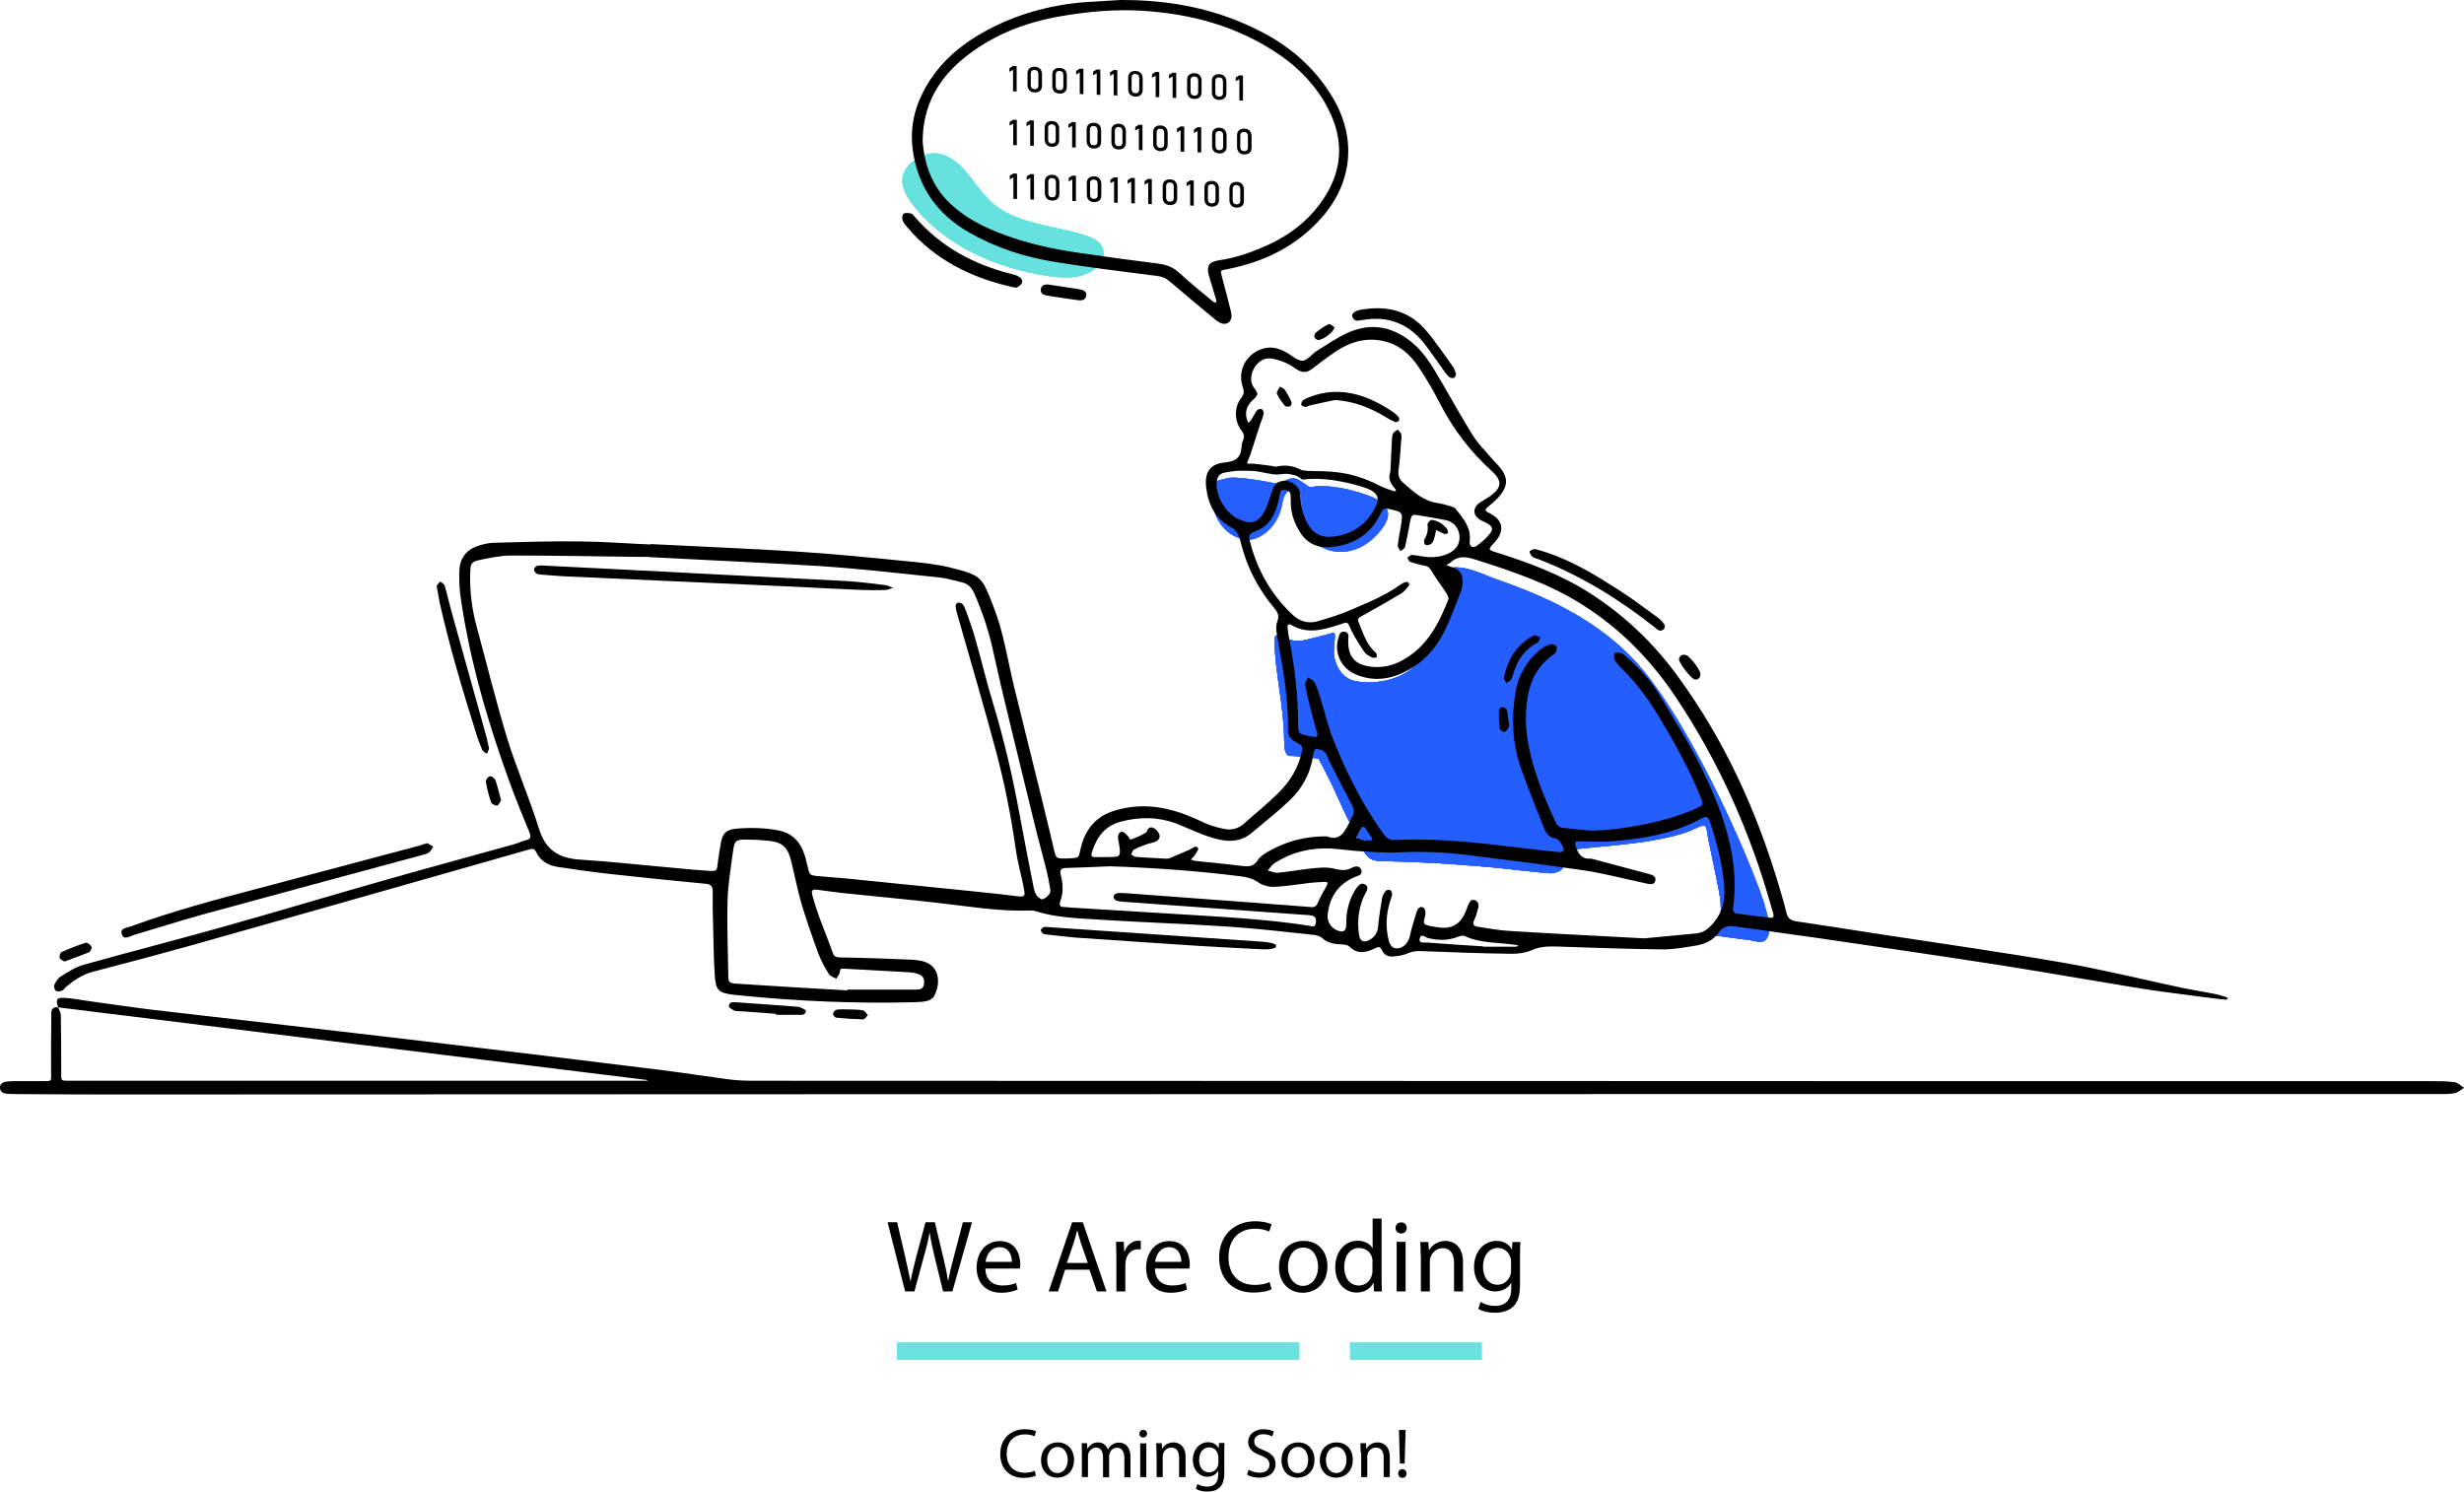 <svg width="1116" height="676" viewBox="0 0 1116 676" fill="none" xmlns="http://www.w3.org/2000/svg">
<path opacity="0.5" d="M665.56 257.95C670.051 259.159 674.541 261.318 678.255 262.614C686.977 265.636 695.526 269.004 703.817 273.063C718.411 280.231 732.314 289.73 742.936 302.165C768.239 331.786 794.837 395.086 799.069 409.594C800.105 413.221 803.041 422.029 799.846 425.57C798.119 427.47 795.269 426.261 792.937 425.915C787.497 425.225 782.143 424.447 776.702 423.757C780.07 417.798 779.811 410.544 778.602 403.894C777.048 395.69 775.234 387.573 773.593 379.369C773.42 378.333 773.161 374.878 772.298 374.187C771.089 373.237 766.339 376.087 764.612 376.692C760.121 378.246 755.545 379.369 750.881 380.232C741.468 382.046 731.883 382.823 722.383 383.773C717.461 384.291 715.129 384.378 710.293 385.155C709.084 385.327 707.703 387.227 708.134 388.35L707.962 390.25C709.516 393.963 704.853 395.949 700.794 395.518C696.131 395 690.949 394.481 689.999 394.395C683.091 393.618 676.182 392.841 669.187 392.322C655.111 391.113 640.948 390.336 626.872 390.077C625.059 390.077 623.245 389.991 621.604 389.386C617.632 387.918 615.646 381.182 613.832 377.642C611.069 372.288 608.478 366.933 606.06 361.493C602.001 352.339 597.165 343.617 597.165 343.617C597.165 343.617 586.802 342.322 584.384 342.408C581.966 342.581 581.621 338.435 581.621 335.413C581.621 319.955 577.389 304.842 577.217 289.385C577.217 287.916 578.857 286.967 580.153 287.744C582.053 288.953 584.039 289.989 586.284 290.248C588.875 290.594 591.466 289.903 594.056 289.212C597.338 288.348 600.619 287.657 603.815 286.621C605.455 286.103 603.901 292.234 604.16 296.466C604.419 300.093 607.01 306.829 613.141 308.383C619.273 309.938 634.385 309.938 643.453 299.057C648.116 293.443 651.57 287.053 654.334 280.921C656.493 276.085 661.242 269.091 655.888 265.55C653.902 264.255 652.434 258.9 654.766 257.864C658.047 256.569 661.847 256.914 665.56 257.95Z" fill="#255FFF"/>
<path opacity="0.5" d="M665.56 257.95C670.051 259.159 674.541 261.318 678.255 262.614C686.977 265.636 695.526 269.004 703.817 273.063C718.411 280.231 732.314 289.73 742.936 302.165C768.239 331.786 794.837 395.086 799.069 409.594C800.105 413.221 803.041 422.029 799.846 425.57C798.119 427.47 795.269 426.261 792.937 425.915C787.497 425.225 782.143 424.447 776.702 423.757C780.07 417.798 779.811 410.544 778.602 403.894C777.048 395.69 775.234 387.573 773.593 379.369C773.42 378.333 773.161 374.878 772.298 374.187C771.089 373.237 766.339 376.087 764.612 376.692C760.121 378.246 755.545 379.369 750.881 380.232C741.468 382.046 731.883 382.823 722.383 383.773C717.461 384.291 715.129 384.378 710.293 385.155C709.084 385.327 707.703 387.227 708.134 388.35L707.962 390.25C709.516 393.963 704.853 395.949 700.794 395.518C696.131 395 690.949 394.481 689.999 394.395C683.091 393.618 676.182 392.841 669.187 392.322C655.111 391.113 640.948 390.336 626.872 390.077C625.059 390.077 623.245 389.991 621.604 389.386C617.632 387.918 615.646 381.182 613.832 377.642C611.069 372.288 608.478 366.933 606.06 361.493C602.001 352.339 597.165 343.617 597.165 343.617C597.165 343.617 586.802 342.322 584.384 342.408C581.966 342.581 581.621 338.435 581.621 335.413C581.621 319.955 577.389 304.842 577.217 289.385C577.217 287.916 578.857 286.967 580.153 287.744C582.053 288.953 584.039 289.989 586.284 290.248C588.875 290.594 591.466 289.903 594.056 289.212C597.338 288.348 600.619 287.657 603.815 286.621C605.455 286.103 603.901 292.234 604.16 296.466C604.419 300.093 607.01 306.829 613.141 308.383C619.273 309.938 634.385 309.938 643.453 299.057C648.116 293.443 651.57 287.053 654.334 280.921C656.493 276.085 661.242 269.091 655.888 265.55C653.902 264.255 652.434 258.9 654.766 257.864C658.047 256.569 661.847 256.914 665.56 257.95Z" fill="#255FFF"/>
<path opacity="0.5" d="M665.56 257.95C670.051 259.159 674.541 261.318 678.255 262.614C686.977 265.636 695.526 269.004 703.817 273.063C718.411 280.231 732.314 289.73 742.936 302.165C768.239 331.786 794.837 395.086 799.069 409.594C800.105 413.221 803.041 422.029 799.846 425.57C798.119 427.47 795.269 426.261 792.937 425.915C787.497 425.225 782.143 424.447 776.702 423.757C780.07 417.798 779.811 410.544 778.602 403.894C777.048 395.69 775.234 387.573 773.593 379.369C773.42 378.333 773.161 374.878 772.298 374.187C771.089 373.237 766.339 376.087 764.612 376.692C760.121 378.246 755.545 379.369 750.881 380.232C741.468 382.046 731.883 382.823 722.383 383.773C717.461 384.291 715.129 384.378 710.293 385.155C709.084 385.327 707.703 387.227 708.134 388.35L707.962 390.25C709.516 393.963 704.853 395.949 700.794 395.518C696.131 395 690.949 394.481 689.999 394.395C683.091 393.618 676.182 392.841 669.187 392.322C655.111 391.113 640.948 390.336 626.872 390.077C625.059 390.077 623.245 389.991 621.604 389.386C617.632 387.918 615.646 381.182 613.832 377.642C611.069 372.288 608.478 366.933 606.06 361.493C602.001 352.339 597.165 343.617 597.165 343.617C597.165 343.617 586.802 342.322 584.384 342.408C581.966 342.581 581.621 338.435 581.621 335.413C581.621 319.955 577.389 304.842 577.217 289.385C577.217 287.916 578.857 286.967 580.153 287.744C582.053 288.953 584.039 289.989 586.284 290.248C588.875 290.594 591.466 289.903 594.056 289.212C597.338 288.348 600.619 287.657 603.815 286.621C605.455 286.103 603.901 292.234 604.16 296.466C604.419 300.093 607.01 306.829 613.141 308.383C619.273 309.938 634.385 309.938 643.453 299.057C648.116 293.443 651.57 287.053 654.334 280.921C656.493 276.085 661.242 269.091 655.888 265.55C653.902 264.255 652.434 258.9 654.766 257.864C658.047 256.569 661.847 256.914 665.56 257.95Z" fill="#255FFF"/>
<path opacity="0.5" d="M665.56 257.95C670.051 259.159 674.541 261.318 678.255 262.614C686.977 265.636 695.526 269.004 703.817 273.063C718.411 280.231 732.314 289.73 742.936 302.165C768.239 331.786 794.837 395.086 799.069 409.594C800.105 413.221 803.041 422.029 799.846 425.57C798.119 427.47 795.269 426.261 792.937 425.915C787.497 425.225 782.143 424.447 776.702 423.757C780.07 417.798 779.811 410.544 778.602 403.894C777.048 395.69 775.234 387.573 773.593 379.369C773.42 378.333 773.161 374.878 772.298 374.187C771.089 373.237 766.339 376.087 764.612 376.692C760.121 378.246 755.545 379.369 750.881 380.232C741.468 382.046 731.883 382.823 722.383 383.773C717.461 384.291 715.129 384.378 710.293 385.155C709.084 385.327 707.703 387.227 708.134 388.35L707.962 390.25C709.516 393.963 704.853 395.949 700.794 395.518C696.131 395 690.949 394.481 689.999 394.395C683.091 393.618 676.182 392.841 669.187 392.322C655.111 391.113 640.948 390.336 626.872 390.077C625.059 390.077 623.245 389.991 621.604 389.386C617.632 387.918 615.646 381.182 613.832 377.642C611.069 372.288 608.478 366.933 606.06 361.493C602.001 352.339 597.165 343.617 597.165 343.617C597.165 343.617 586.802 342.322 584.384 342.408C581.966 342.581 581.621 338.435 581.621 335.413C581.621 319.955 577.389 304.842 577.217 289.385C577.217 287.916 578.857 286.967 580.153 287.744C582.053 288.953 584.039 289.989 586.284 290.248C588.875 290.594 591.466 289.903 594.056 289.212C597.338 288.348 600.619 287.657 603.815 286.621C605.455 286.103 603.901 292.234 604.16 296.466C604.419 300.093 607.01 306.829 613.141 308.383C619.273 309.938 634.385 309.938 643.453 299.057C648.116 293.443 651.57 287.053 654.334 280.921C656.493 276.085 661.242 269.091 655.888 265.55C653.902 264.255 652.434 258.9 654.766 257.864C658.047 256.569 661.847 256.914 665.56 257.95Z" fill="#255FFF"/>
<path opacity="0.5" d="M665.56 257.95C670.051 259.159 674.541 261.318 678.255 262.614C686.977 265.636 695.526 269.004 703.817 273.063C718.411 280.231 732.314 289.73 742.936 302.165C768.239 331.786 794.837 395.086 799.069 409.594C800.105 413.221 803.041 422.029 799.846 425.57C798.119 427.47 795.269 426.261 792.937 425.915C787.497 425.225 782.143 424.447 776.702 423.757C780.07 417.798 779.811 410.544 778.602 403.894C777.048 395.69 775.234 387.573 773.593 379.369C773.42 378.333 773.161 374.878 772.298 374.187C771.089 373.237 766.339 376.087 764.612 376.692C760.121 378.246 755.545 379.369 750.881 380.232C741.468 382.046 731.883 382.823 722.383 383.773C717.461 384.291 715.129 384.378 710.293 385.155C709.084 385.327 707.703 387.227 708.134 388.35L707.962 390.25C709.516 393.963 704.853 395.949 700.794 395.518C696.131 395 690.949 394.481 689.999 394.395C683.091 393.618 676.182 392.841 669.187 392.322C655.111 391.113 640.948 390.336 626.872 390.077C625.059 390.077 623.245 389.991 621.604 389.386C617.632 387.918 615.646 381.182 613.832 377.642C611.069 372.288 608.478 366.933 606.06 361.493C602.001 352.339 597.165 343.617 597.165 343.617C597.165 343.617 586.802 342.322 584.384 342.408C581.966 342.581 581.621 338.435 581.621 335.413C581.621 319.955 577.389 304.842 577.217 289.385C577.217 287.916 578.857 286.967 580.153 287.744C582.053 288.953 584.039 289.989 586.284 290.248C588.875 290.594 591.466 289.903 594.056 289.212C597.338 288.348 600.619 287.657 603.815 286.621C605.455 286.103 603.901 292.234 604.16 296.466C604.419 300.093 607.01 306.829 613.141 308.383C619.273 309.938 634.385 309.938 643.453 299.057C648.116 293.443 651.57 287.053 654.334 280.921C656.493 276.085 661.242 269.091 655.888 265.55C653.902 264.255 652.434 258.9 654.766 257.864C658.047 256.569 661.847 256.914 665.56 257.95Z" fill="#255FFF"/>
<path opacity="0.5" d="M665.56 257.95C670.051 259.159 674.541 261.318 678.255 262.614C686.977 265.636 695.526 269.004 703.817 273.063C718.411 280.231 732.314 289.73 742.936 302.165C768.239 331.786 794.837 395.086 799.069 409.594C800.105 413.221 803.041 422.029 799.846 425.57C798.119 427.47 795.269 426.261 792.937 425.915C787.497 425.225 782.143 424.447 776.702 423.757C780.07 417.798 779.811 410.544 778.602 403.894C777.048 395.69 775.234 387.573 773.593 379.369C773.42 378.333 773.161 374.878 772.298 374.187C771.089 373.237 766.339 376.087 764.612 376.692C760.121 378.246 755.545 379.369 750.881 380.232C741.468 382.046 731.883 382.823 722.383 383.773C717.461 384.291 715.129 384.378 710.293 385.155C709.084 385.327 707.703 387.227 708.134 388.35L707.962 390.25C709.516 393.963 704.853 395.949 700.794 395.518C696.131 395 690.949 394.481 689.999 394.395C683.091 393.618 676.182 392.841 669.187 392.322C655.111 391.113 640.948 390.336 626.872 390.077C625.059 390.077 623.245 389.991 621.604 389.386C617.632 387.918 615.646 381.182 613.832 377.642C611.069 372.288 608.478 366.933 606.06 361.493C602.001 352.339 597.165 343.617 597.165 343.617C597.165 343.617 586.802 342.322 584.384 342.408C581.966 342.581 581.621 338.435 581.621 335.413C581.621 319.955 577.389 304.842 577.217 289.385C577.217 287.916 578.857 286.967 580.153 287.744C582.053 288.953 584.039 289.989 586.284 290.248C588.875 290.594 591.466 289.903 594.056 289.212C597.338 288.348 600.619 287.657 603.815 286.621C605.455 286.103 603.901 292.234 604.16 296.466C604.419 300.093 607.01 306.829 613.141 308.383C619.273 309.938 634.385 309.938 643.453 299.057C648.116 293.443 651.57 287.053 654.334 280.921C656.493 276.085 661.242 269.091 655.888 265.55C653.902 264.255 652.434 258.9 654.766 257.864C658.047 256.569 661.847 256.914 665.56 257.95Z" fill="#255FFF"/>
<path opacity="0.5" d="M665.56 257.95C670.051 259.159 674.541 261.318 678.255 262.614C686.977 265.636 695.526 269.004 703.817 273.063C718.411 280.231 732.314 289.73 742.936 302.165C768.239 331.786 794.837 395.086 799.069 409.594C800.105 413.221 803.041 422.029 799.846 425.57C798.119 427.47 795.269 426.261 792.937 425.915C787.497 425.225 782.143 424.447 776.702 423.757C780.07 417.798 779.811 410.544 778.602 403.894C777.048 395.69 775.234 387.573 773.593 379.369C773.42 378.333 773.161 374.878 772.298 374.187C771.089 373.237 766.339 376.087 764.612 376.692C760.121 378.246 755.545 379.369 750.881 380.232C741.468 382.046 731.883 382.823 722.383 383.773C717.461 384.291 715.129 384.378 710.293 385.155C709.084 385.327 707.703 387.227 708.134 388.35L707.962 390.25C709.516 393.963 704.853 395.949 700.794 395.518C696.131 395 690.949 394.481 689.999 394.395C683.091 393.618 676.182 392.841 669.187 392.322C655.111 391.113 640.948 390.336 626.872 390.077C625.059 390.077 623.245 389.991 621.604 389.386C617.632 387.918 615.646 381.182 613.832 377.642C611.069 372.288 608.478 366.933 606.06 361.493C602.001 352.339 597.165 343.617 597.165 343.617C597.165 343.617 586.802 342.322 584.384 342.408C581.966 342.581 581.621 338.435 581.621 335.413C581.621 319.955 577.389 304.842 577.217 289.385C577.217 287.916 578.857 286.967 580.153 287.744C582.053 288.953 584.039 289.989 586.284 290.248C588.875 290.594 591.466 289.903 594.056 289.212C597.338 288.348 600.619 287.657 603.815 286.621C605.455 286.103 603.901 292.234 604.16 296.466C604.419 300.093 607.01 306.829 613.141 308.383C619.273 309.938 634.385 309.938 643.453 299.057C648.116 293.443 651.57 287.053 654.334 280.921C656.493 276.085 661.242 269.091 655.888 265.55C653.902 264.255 652.434 258.9 654.766 257.864C658.047 256.569 661.847 256.914 665.56 257.95Z" fill="#255FFF"/>
<path opacity="0.5" d="M665.56 257.95C670.051 259.159 674.541 261.318 678.255 262.614C686.977 265.636 695.526 269.004 703.817 273.063C718.411 280.231 732.314 289.73 742.936 302.165C768.239 331.786 794.837 395.086 799.069 409.594C800.105 413.221 803.041 422.029 799.846 425.57C798.119 427.47 795.269 426.261 792.937 425.915C787.497 425.225 782.143 424.447 776.702 423.757C780.07 417.798 779.811 410.544 778.602 403.894C777.048 395.69 775.234 387.573 773.593 379.369C773.42 378.333 773.161 374.878 772.298 374.187C771.089 373.237 766.339 376.087 764.612 376.692C760.121 378.246 755.545 379.369 750.881 380.232C741.468 382.046 731.883 382.823 722.383 383.773C717.461 384.291 715.129 384.378 710.293 385.155C709.084 385.327 707.703 387.227 708.134 388.35L707.962 390.25C709.516 393.963 704.853 395.949 700.794 395.518C696.131 395 690.949 394.481 689.999 394.395C683.091 393.618 676.182 392.841 669.187 392.322C655.111 391.113 640.948 390.336 626.872 390.077C625.059 390.077 623.245 389.991 621.604 389.386C617.632 387.918 615.646 381.182 613.832 377.642C611.069 372.288 608.478 366.933 606.06 361.493C602.001 352.339 597.165 343.617 597.165 343.617C597.165 343.617 586.802 342.322 584.384 342.408C581.966 342.581 581.621 338.435 581.621 335.413C581.621 319.955 577.389 304.842 577.217 289.385C577.217 287.916 578.857 286.967 580.153 287.744C582.053 288.953 584.039 289.989 586.284 290.248C588.875 290.594 591.466 289.903 594.056 289.212C597.338 288.348 600.619 287.657 603.815 286.621C605.455 286.103 603.901 292.234 604.16 296.466C604.419 300.093 607.01 306.829 613.141 308.383C619.273 309.938 634.385 309.938 643.453 299.057C648.116 293.443 651.57 287.053 654.334 280.921C656.493 276.085 661.242 269.091 655.888 265.55C653.902 264.255 652.434 258.9 654.766 257.864C658.047 256.569 661.847 256.914 665.56 257.95Z" fill="#255FFF"/>
<path opacity="0.5" d="M665.56 257.95C670.051 259.159 674.541 261.318 678.255 262.614C686.977 265.636 695.526 269.004 703.817 273.063C718.411 280.231 732.314 289.73 742.936 302.165C768.239 331.786 794.837 395.086 799.069 409.594C800.105 413.221 803.041 422.029 799.846 425.57C798.119 427.47 795.269 426.261 792.937 425.915C787.497 425.225 782.143 424.447 776.702 423.757C780.07 417.798 779.811 410.544 778.602 403.894C777.048 395.69 775.234 387.573 773.593 379.369C773.42 378.333 773.161 374.878 772.298 374.187C771.089 373.237 766.339 376.087 764.612 376.692C760.121 378.246 755.545 379.369 750.881 380.232C741.468 382.046 731.883 382.823 722.383 383.773C717.461 384.291 715.129 384.378 710.293 385.155C709.084 385.327 707.703 387.227 708.134 388.35L707.962 390.25C709.516 393.963 704.853 395.949 700.794 395.518C696.131 395 690.949 394.481 689.999 394.395C683.091 393.618 676.182 392.841 669.187 392.322C655.111 391.113 640.948 390.336 626.872 390.077C625.059 390.077 623.245 389.991 621.604 389.386C617.632 387.918 615.646 381.182 613.832 377.642C611.069 372.288 608.478 366.933 606.06 361.493C602.001 352.339 597.165 343.617 597.165 343.617C597.165 343.617 586.802 342.322 584.384 342.408C581.966 342.581 581.621 338.435 581.621 335.413C581.621 319.955 577.389 304.842 577.217 289.385C577.217 287.916 578.857 286.967 580.153 287.744C582.053 288.953 584.039 289.989 586.284 290.248C588.875 290.594 591.466 289.903 594.056 289.212C597.338 288.348 600.619 287.657 603.815 286.621C605.455 286.103 603.901 292.234 604.16 296.466C604.419 300.093 607.01 306.829 613.141 308.383C619.273 309.938 634.385 309.938 643.453 299.057C648.116 293.443 651.57 287.053 654.334 280.921C656.493 276.085 661.242 269.091 655.888 265.55C653.902 264.255 652.434 258.9 654.766 257.864C658.047 256.569 661.847 256.914 665.56 257.95Z" fill="#255FFF"/>
<path opacity="0.5" d="M548.632 223.839C548.978 233.08 553.468 241.715 562.45 244.133C570.135 246.292 579.117 238.347 580.671 228.416C582.225 218.399 588.357 222.458 589.134 223.839C589.911 225.135 588.357 239.297 595.265 245.515C602.174 251.733 614.264 252.165 623.504 242.32C632.744 232.475 627.563 228.762 623.504 226.171C620.654 224.357 604.333 218.658 593.797 220.644C592.157 220.903 588.789 216.672 585.68 216.672C582.571 216.672 579.376 219.521 578.426 219.176C577.476 218.831 559.6 215.376 555.627 216.672C551.482 217.794 548.373 217.622 548.632 223.839Z" fill="#255FFF"/>
<path opacity="0.5" d="M548.632 223.839C548.978 233.08 553.468 241.715 562.45 244.133C570.135 246.292 579.117 238.347 580.671 228.416C582.225 218.399 588.357 222.458 589.134 223.839C589.911 225.135 588.357 239.297 595.265 245.515C602.174 251.733 614.264 252.165 623.504 242.32C632.744 232.475 627.563 228.762 623.504 226.171C620.654 224.357 604.333 218.658 593.797 220.644C592.157 220.903 588.789 216.672 585.68 216.672C582.571 216.672 579.376 219.521 578.426 219.176C577.476 218.831 559.6 215.376 555.627 216.672C551.482 217.794 548.373 217.622 548.632 223.839Z" fill="#255FFF"/>
<path opacity="0.5" d="M429.373 71.073C428.25 70.469 427.041 70.037 425.746 69.778C421.86 68.914 417.715 70.123 414.433 72.369C412.274 73.837 410.374 75.909 409.425 78.327C407.352 83.422 410.374 88.69 413.483 92.749C427.905 111.402 451.135 121.42 474.365 124.96C481.274 125.996 488.873 126.428 494.746 122.629C498.113 120.47 500.791 116.238 499.409 112.438C498.2 109.157 494.486 107.516 491.119 106.48C477.301 102.248 461.843 101.644 450.444 92.835C443.018 87.136 438.182 75.391 429.373 71.073Z" fill="#66E3DE"/>
<path opacity="0.5" d="M429.373 71.073C428.25 70.469 427.041 70.037 425.746 69.778C421.86 68.914 417.715 70.123 414.433 72.369C412.274 73.837 410.374 75.909 409.425 78.327C407.352 83.422 410.374 88.69 413.483 92.749C427.905 111.402 451.135 121.42 474.365 124.96C481.274 125.996 488.873 126.428 494.746 122.629C498.113 120.47 500.791 116.238 499.409 112.438C498.2 109.157 494.486 107.516 491.119 106.48C477.301 102.248 461.843 101.644 450.444 92.835C443.018 87.136 438.182 75.391 429.373 71.073Z" fill="#66E3DE"/>
<path opacity="0.5" d="M429.373 71.073C428.25 70.469 427.041 70.037 425.746 69.778C421.86 68.914 417.715 70.123 414.433 72.369C412.274 73.837 410.374 75.909 409.425 78.327C407.352 83.422 410.374 88.69 413.483 92.749C427.905 111.402 451.135 121.42 474.365 124.96C481.274 125.996 488.873 126.428 494.746 122.629C498.113 120.47 500.791 116.238 499.409 112.438C498.2 109.157 494.486 107.516 491.119 106.48C477.301 102.248 461.843 101.644 450.444 92.835C443.018 87.136 438.182 75.391 429.373 71.073Z" fill="#66E3DE"/>
<path opacity="0.5" d="M429.373 71.073C428.25 70.469 427.041 70.037 425.746 69.778C421.86 68.914 417.715 70.123 414.433 72.369C412.274 73.837 410.374 75.909 409.425 78.327C407.352 83.422 410.374 88.69 413.483 92.749C427.905 111.402 451.135 121.42 474.365 124.96C481.274 125.996 488.873 126.428 494.746 122.629C498.113 120.47 500.791 116.238 499.409 112.438C498.2 109.157 494.486 107.516 491.119 106.48C477.301 102.248 461.843 101.644 450.444 92.835C443.018 87.136 438.182 75.391 429.373 71.073Z" fill="#66E3DE"/>
<path opacity="0.5" d="M429.373 71.073C428.25 70.469 427.041 70.037 425.746 69.778C421.86 68.914 417.715 70.123 414.433 72.369C412.274 73.837 410.374 75.909 409.425 78.327C407.352 83.422 410.374 88.69 413.483 92.749C427.905 111.402 451.135 121.42 474.365 124.96C481.274 125.996 488.873 126.428 494.746 122.629C498.113 120.47 500.791 116.238 499.409 112.438C498.2 109.157 494.486 107.516 491.119 106.48C477.301 102.248 461.843 101.644 450.444 92.835C443.018 87.136 438.182 75.391 429.373 71.073Z" fill="#66E3DE"/>
<path opacity="0.5" d="M429.373 71.073C428.25 70.469 427.041 70.037 425.746 69.778C421.86 68.914 417.715 70.123 414.433 72.369C412.274 73.837 410.374 75.909 409.425 78.327C407.352 83.422 410.374 88.69 413.483 92.749C427.905 111.402 451.135 121.42 474.365 124.96C481.274 125.996 488.873 126.428 494.746 122.629C498.113 120.47 500.791 116.238 499.409 112.438C498.2 109.157 494.486 107.516 491.119 106.48C477.301 102.248 461.843 101.644 450.444 92.835C443.018 87.136 438.182 75.391 429.373 71.073Z" fill="#66E3DE"/>
<path opacity="0.5" d="M429.373 71.073C428.25 70.469 427.041 70.037 425.746 69.778C421.86 68.914 417.715 70.123 414.433 72.369C412.274 73.837 410.374 75.909 409.425 78.327C407.352 83.422 410.374 88.69 413.483 92.749C427.905 111.402 451.135 121.42 474.365 124.96C481.274 125.996 488.873 126.428 494.746 122.629C498.113 120.47 500.791 116.238 499.409 112.438C498.2 109.157 494.486 107.516 491.119 106.48C477.301 102.248 461.843 101.644 450.444 92.835C443.018 87.136 438.182 75.391 429.373 71.073Z" fill="#66E3DE"/>
<path opacity="0.5" d="M429.373 71.073C428.25 70.469 427.041 70.037 425.746 69.778C421.86 68.914 417.715 70.123 414.433 72.369C412.274 73.837 410.374 75.909 409.425 78.327C407.352 83.422 410.374 88.69 413.483 92.749C427.905 111.402 451.135 121.42 474.365 124.96C481.274 125.996 488.873 126.428 494.746 122.629C498.113 120.47 500.791 116.238 499.409 112.438C498.2 109.157 494.486 107.516 491.119 106.48C477.301 102.248 461.843 101.644 450.444 92.835C443.018 87.136 438.182 75.391 429.373 71.073Z" fill="#66E3DE"/>
<path opacity="0.5" d="M548.632 223.839C548.978 233.08 553.468 241.715 562.45 244.133C570.135 246.292 579.117 238.347 580.671 228.416C582.225 218.399 588.357 222.458 589.134 223.839C589.911 225.135 588.357 239.297 595.265 245.515C602.174 251.733 614.264 252.165 623.504 242.32C632.744 232.475 627.563 228.762 623.504 226.171C620.654 224.357 604.333 218.658 593.797 220.644C592.157 220.903 588.789 216.672 585.68 216.672C582.571 216.672 579.376 219.521 578.426 219.176C577.476 218.831 559.6 215.376 555.627 216.672C551.482 217.794 548.373 217.622 548.632 223.839Z" fill="#255FFF"/>
<path opacity="0.5" d="M548.632 223.839C548.978 233.08 553.468 241.715 562.45 244.133C570.135 246.292 579.117 238.347 580.671 228.416C582.225 218.399 588.357 222.458 589.134 223.839C589.911 225.135 588.357 239.297 595.265 245.515C602.174 251.733 614.264 252.165 623.504 242.32C632.744 232.475 627.563 228.762 623.504 226.171C620.654 224.357 604.333 218.658 593.797 220.644C592.157 220.903 588.789 216.672 585.68 216.672C582.571 216.672 579.376 219.521 578.426 219.176C577.476 218.831 559.6 215.376 555.627 216.672C551.482 217.794 548.373 217.622 548.632 223.839Z" fill="#255FFF"/>
<path opacity="0.5" d="M548.632 223.839C548.978 233.08 553.468 241.715 562.45 244.133C570.135 246.292 579.117 238.347 580.671 228.416C582.225 218.399 588.357 222.458 589.134 223.839C589.911 225.135 588.357 239.297 595.265 245.515C602.174 251.733 614.264 252.165 623.504 242.32C632.744 232.475 627.563 228.762 623.504 226.171C620.654 224.357 604.333 218.658 593.797 220.644C592.157 220.903 588.789 216.672 585.68 216.672C582.571 216.672 579.376 219.521 578.426 219.176C577.476 218.831 559.6 215.376 555.627 216.672C551.482 217.794 548.373 217.622 548.632 223.839Z" fill="#255FFF"/>
<path opacity="0.5" d="M548.632 223.839C548.978 233.08 553.468 241.715 562.45 244.133C570.135 246.292 579.117 238.347 580.671 228.416C582.225 218.399 588.357 222.458 589.134 223.839C589.911 225.135 588.357 239.297 595.265 245.515C602.174 251.733 614.264 252.165 623.504 242.32C632.744 232.475 627.563 228.762 623.504 226.171C620.654 224.357 604.333 218.658 593.797 220.644C592.157 220.903 588.789 216.672 585.68 216.672C582.571 216.672 579.376 219.521 578.426 219.176C577.476 218.831 559.6 215.376 555.627 216.672C551.482 217.794 548.373 217.622 548.632 223.839Z" fill="#255FFF"/>
<path opacity="0.5" d="M548.632 223.839C548.978 233.08 553.468 241.715 562.45 244.133C570.135 246.292 579.117 238.347 580.671 228.416C582.225 218.399 588.357 222.458 589.134 223.839C589.911 225.135 588.357 239.297 595.265 245.515C602.174 251.733 614.264 252.165 623.504 242.32C632.744 232.475 627.563 228.762 623.504 226.171C620.654 224.357 604.333 218.658 593.797 220.644C592.157 220.903 588.789 216.672 585.68 216.672C582.571 216.672 579.376 219.521 578.426 219.176C577.476 218.831 559.6 215.376 555.627 216.672C551.482 217.794 548.373 217.622 548.632 223.839Z" fill="#255FFF"/>
<path d="M294.828 246.465C316.763 247.588 338.698 248.451 360.633 249.833C377.127 250.869 393.621 252.51 410.029 254.151C416.851 254.842 423.76 255.446 430.409 257.087C444.917 260.714 444.745 261.405 450.012 274.876C454.503 286.362 456.316 298.625 459.166 310.542C463.484 328.159 467.888 345.689 472.206 363.306C474.02 370.474 475.66 377.728 477.388 384.896C478.337 388.868 478.424 388.868 482.31 388.868C483.26 388.868 484.123 388.868 485.073 388.782C488.7 388.523 488.528 388.523 489.305 384.982C491.205 376.26 495.782 369.956 504.849 367.192C518.839 362.961 531.706 366.07 544.315 372.201C547.51 373.756 550.964 374.792 554.418 375.483C557.786 376.174 560.895 375.396 563.572 372.978C568.667 368.401 574.108 364.084 578.944 359.248C584.212 354.066 588.011 347.935 589.652 340.594C590.084 338.608 589.825 337.572 587.752 336.622C585.334 335.499 583.262 333.859 583.348 330.663C583.607 315.983 580.844 301.734 578.339 287.398C577.994 285.498 577.821 283.339 578.512 281.526C579.462 279.022 578.857 277.554 577.217 275.567C570.049 267.018 564.954 257.432 562.191 246.551C561.845 245.17 561.5 243.701 560.895 242.406C560.291 241.197 559.427 239.902 558.304 239.297C550.705 235.411 547.251 228.934 546.301 220.817C545.524 213.995 547.942 210.108 554.764 209.504C560.032 208.986 562.19 206.913 562.363 201.991C562.363 201.127 562.709 200.177 563.054 199.314C563.745 197.673 563.399 196.464 562.277 194.996C558.995 190.678 558.909 184.46 562.191 180.229C563.486 178.502 563.572 177.293 562.881 175.306C560.204 167.448 564.868 159.503 572.985 157.69C576.612 156.912 579.721 158.035 582.83 159.762C585.248 161.144 587.666 163.476 589.998 163.389C592.156 163.303 594.143 160.367 596.388 158.985C601.051 156.049 605.715 152.854 610.723 150.608C621.345 145.945 631.104 148.018 639.912 155.444C645.525 160.194 648.98 166.412 652.607 172.543C657.443 180.747 662.019 189.124 667.028 197.155C669.446 201.041 672.814 204.323 675.837 207.863C676.787 208.986 677.823 209.936 678.773 211.058C683.177 216.067 683.263 220.04 678.859 225.048C677.305 226.862 675.405 228.33 673.591 229.884C672.642 230.662 672.555 231.352 673.678 231.957C674.369 232.302 675.146 232.648 675.75 233.08C680.155 235.67 681.191 239.47 678.427 243.788C677.909 244.565 677.305 245.256 676.7 245.947C673.937 248.969 673.851 249.056 678.082 250.351C692.935 255.014 707.357 260.455 720.483 268.918C736.028 278.935 749.068 291.457 759.949 306.397C781.02 335.24 795.614 367.192 805.718 401.304C806.841 405.276 808.136 409.162 809 413.135C809.604 415.898 810.986 417.021 813.749 417.366C826.271 419.18 838.879 421.252 851.401 423.152C878.949 427.383 906.583 431.27 934.132 436.019C952.353 439.214 970.315 443.619 988.45 447.505C993.459 448.541 998.64 449.318 1003.65 450.355C1005.2 450.614 1006.67 451.218 1008.23 451.65C1008.57 451.736 1008.83 452.082 1009.18 452.254C1008.83 452.427 1008.4 452.859 1008.05 452.859C1003.99 452.427 999.936 451.909 995.877 451.391C987.069 450.182 978.26 449.146 969.538 447.764C948.899 444.396 928.346 440.769 907.706 437.487C880.504 433.256 853.301 429.283 826.098 425.311C812.627 423.325 799.155 421.598 785.683 419.611C782.488 419.093 780.156 419.87 778.256 422.634C775.839 426.088 772.125 427.643 768.153 428.333C763.058 429.111 757.963 430.147 752.781 430.061C736.891 429.888 721.088 429.283 705.198 428.765C701.398 428.679 697.771 428.679 693.972 430.32C691.036 431.615 687.581 432.133 684.3 432.047C670.828 431.874 657.356 431.356 643.885 430.838C641.726 430.751 639.826 430.838 637.753 431.788C635.767 432.738 633.435 432.997 631.276 433.256C629.031 433.515 626.958 432.738 626.008 430.579C625.059 428.42 624.109 428.938 622.468 429.715C618.582 431.615 614.696 432.306 611.155 428.765C610.464 428.074 609.083 427.902 607.96 427.815C604.592 427.729 601.397 427.297 598.806 424.879C597.942 424.102 596.474 423.67 595.179 423.497C582.053 422.116 568.926 420.561 555.714 419.698C536.024 418.402 516.335 417.798 496.732 416.502C487.405 415.898 477.992 415.639 468.925 412.703C468.147 412.444 467.37 412.444 466.593 412.444C452.517 412.962 438.699 410.544 424.71 408.989C410.547 407.349 396.298 406.053 382.135 404.585C378.336 404.153 374.536 403.635 370.736 403.117C367.714 402.685 367.282 403.117 368.059 405.967C368.923 409.248 370.045 412.53 371.168 415.725C373.068 420.907 375.227 426.002 377.04 431.27C377.645 433.083 378.336 433.601 380.322 433.688C391.289 433.86 402.257 434.292 413.224 434.724C414.001 434.724 414.779 434.897 415.556 434.983C425.832 436.019 426.35 445.173 423.069 451.218C422.551 452.254 421.169 453.032 420.046 453.377C418.146 453.895 416.16 453.895 414.174 453.982C387.662 454.672 361.323 453.55 334.898 450.873C334.207 450.786 333.603 450.786 332.912 450.7C325.14 449.75 324.103 448.8 323.672 440.855C323.24 433.601 323.153 426.347 322.981 419.007C322.808 413.998 322.722 408.989 322.808 403.894C322.808 401.649 322.203 400.613 319.785 400.354C305.191 398.972 290.597 397.504 276.002 395.863C268.144 395 260.285 393.877 252.427 392.668C248.195 391.977 244.655 389.904 242.755 385.846C242.064 384.378 241.114 384.378 239.905 384.723C222.633 389.645 205.362 394.568 188.091 399.49C153.72 409.248 119.437 419.007 85.066 428.679C70.817 432.651 56.482 436.451 42.147 440.164C37.397 441.373 33.511 444.05 29.884 447.073C29.279 447.591 28.848 448.455 28.157 448.714C27.293 449.059 25.912 449.318 25.307 448.8C24.703 448.368 24.271 446.814 24.616 446.123C25.221 444.741 26.171 443.187 27.38 442.41C30.747 440.337 34.115 438.092 37.829 437.055C58.727 431.183 79.712 425.829 100.611 419.957C125.309 413.048 149.834 405.621 174.533 398.626C193.877 393.1 213.221 387.918 232.651 382.478C234.551 381.96 236.364 381.096 238.264 380.578C240.509 380.06 240.509 378.937 239.819 377.124C236.882 369.87 233.86 362.702 231.183 355.361C221.079 327.641 212.702 299.402 208.557 270.04C208.039 266.413 207.953 262.614 208.039 258.987C208.125 252.855 211.234 248.797 217.107 247.069C219.352 246.379 221.77 245.86 224.102 245.86C236.882 245.515 249.75 245.083 262.531 245.256C273.239 245.342 283.947 246.206 294.656 246.638C294.828 246.638 294.828 246.551 294.828 246.465ZM293.706 252.337V252.251C291.978 252.251 290.251 252.251 288.524 252.251C269.526 251.992 250.441 251.646 231.442 251.646C226.779 251.646 222.029 252.683 217.366 253.633C213.307 254.496 213.134 255.273 212.962 259.505C212.702 267.882 213.739 276.085 215.984 284.203C220.561 301.043 224.706 318.055 229.801 334.722C234.033 348.453 239.905 361.752 244.136 375.483C247.159 385.155 253.204 388.782 262.703 389.386C277.729 390.336 292.756 392.063 307.695 393.359C312.186 393.79 316.677 394.222 321.167 394.481C324.622 394.654 324.708 394.481 325.053 391.113C325.485 388.005 325.917 384.809 326.521 381.7C327.299 377.469 328.939 375.828 333.344 375.396C339.82 374.792 346.297 374.965 352.688 376.174C358.128 377.21 361.669 380.491 363.741 385.414C364.605 387.573 365.209 389.904 365.728 392.236C366.677 396.468 366.591 396.554 371.082 396.899C375.141 397.245 379.286 397.59 383.344 397.936C402.689 399.922 422.033 401.822 441.29 403.808C448.026 404.499 454.676 405.19 461.411 406.053C463.57 406.312 464.434 405.794 463.916 403.549C463.743 402.772 463.657 401.994 463.484 401.217C462.361 395.69 460.807 390.163 460.03 384.55C457.957 369.87 455.107 355.361 451.308 341.026C445.694 319.955 439.477 299.057 433.518 278.072C433.173 276.949 432.914 275.74 432.827 274.617C432.827 274.099 433.259 273.149 433.691 273.063C434.295 272.89 435.332 273.063 435.763 273.495C436.454 274.186 436.972 275.222 437.318 276.172C438.872 280.49 440.513 284.894 441.722 289.298C444.572 299.229 446.903 309.247 449.926 319.091C454.935 335.586 458.734 352.339 461.843 369.179C463.829 380.06 465.988 391.027 468.147 401.908C468.406 403.203 468.752 404.585 469.529 405.621C470.134 406.485 471.515 407.521 472.206 407.349C473.415 407.003 474.624 405.88 475.401 404.844C475.833 404.24 475.747 403.031 475.574 402.167C475.142 399.404 474.624 396.727 473.933 394.05C472.12 386.882 470.134 379.714 468.406 372.547C464.434 356.484 460.548 340.422 456.662 324.359C454.33 314.86 452.085 305.361 450.012 295.775C448.026 286.448 445.09 277.381 441.204 268.659C439.995 265.982 438.268 264.341 435.504 263.736C432.136 262.959 428.855 261.923 425.487 261.577C407.352 259.678 389.217 257.605 370.995 256.396C345.175 254.842 319.44 253.719 293.706 252.337ZM720.656 376.26C735.423 376.087 756.063 371.856 768.153 366.242C771.693 364.602 771.607 364.602 770.225 361.061C765.216 348.539 758.567 336.708 751.658 325.136C746.822 317.019 741.296 309.506 734.56 302.856C733.351 301.647 732.055 300.352 731.278 298.884C730.846 298.107 731.192 296.811 731.192 295.689C732.314 295.689 733.437 295.516 734.387 295.861C735.337 296.207 736.028 297.07 736.891 297.761C742.764 302.856 747.859 308.556 751.831 315.119C758.653 326.604 765.907 337.917 771.607 349.921C780.934 369.351 788.015 389.559 784.906 411.839C784.82 412.444 785.597 413.653 786.029 413.739C791.296 414.516 796.478 415.121 801.746 415.725C802.868 415.898 803.559 415.38 803.214 414.084C803.041 413.307 802.782 412.53 802.523 411.753C793.024 377.555 778.861 345.603 759.172 316.069C747.859 299.057 733.955 284.808 716.684 273.927C701.917 264.514 685.509 258.987 669.014 253.719C664.697 252.337 660.811 251.301 657.011 254.755C656.493 255.273 655.716 255.532 655.025 255.964C655.716 256.223 656.406 256.569 657.097 256.741C660.465 257.605 662.192 259.246 662.365 262.268C662.451 264.082 662.451 266.068 661.76 267.709C659.256 274.099 656.924 280.576 653.816 286.707C650.275 293.616 645.18 299.402 638.271 303.288C630.499 307.692 622.381 309.074 613.918 305.447C607.528 302.77 604.246 295.689 606.06 289.471C606.492 287.83 606.837 285.671 609.169 286.189C611.328 286.621 610.637 288.694 610.637 290.162C610.551 297.588 613.659 301.129 621 301.993C628.254 302.856 634.472 300.266 640.085 295.861C648.116 289.557 652.348 280.749 655.975 271.595C656.32 270.818 655.543 269.436 655.025 268.572C652.779 265.118 650.275 261.923 648.202 258.382C647.339 256.914 646.475 256.396 644.834 256.137C642.762 255.791 640.689 255.187 638.703 254.496C638.099 254.323 637.84 253.287 637.408 252.683C638.099 252.251 638.789 251.301 639.48 251.387C641.294 251.474 643.107 251.905 645.007 252.164C649.066 252.683 652.952 252.337 656.579 250.437C659.947 248.71 661.415 245.774 660.983 242.32C660.465 238.693 658.133 236.188 654.334 235.498C650.534 234.807 646.821 234.116 643.021 233.511C639.48 232.907 639.308 232.993 638.617 236.534C637.926 240.334 637.235 244.047 636.371 247.76C636.199 248.537 634.99 249.056 634.299 249.66C633.867 248.797 633.003 247.933 633.09 247.069C633.349 244.22 633.953 241.283 634.472 238.434C635.508 231.957 635.422 231.957 629.117 230.575C627.218 230.143 626.44 230.402 625.49 232.302C620.827 242.233 612.796 247.156 602.001 247.847C596.043 248.192 591.466 245.688 588.443 240.506C586.111 236.62 584.643 232.389 584.643 227.725C584.643 226.689 584.557 225.566 584.557 224.53C584.557 222.544 583.262 222.112 581.707 221.939C579.98 221.767 579.894 222.976 579.635 224.185C579.117 226.516 578.685 228.848 577.821 231.093C576.18 235.238 573.59 238.693 569.185 240.42C565.472 241.888 565.299 242.061 566.249 245.688C569.445 258.123 575.576 268.918 584.816 277.899C588.184 281.267 592.156 282.735 596.733 281.44C601.915 279.972 607.096 278.331 612.019 276.172C619.704 272.89 627.477 269.781 634.212 264.859C634.903 264.341 635.767 263.909 636.63 263.65C637.062 263.477 637.753 263.736 638.012 263.995C638.271 264.341 638.271 265.118 638.012 265.463C636.976 266.672 636.026 267.968 634.644 268.831C629.117 272.113 623.504 275.395 617.805 278.503C614.609 280.231 614.523 280.058 615.991 283.512C617.805 287.916 619.359 292.493 623.159 295.689C623.591 296.034 623.504 297.07 623.677 297.761C622.9 297.847 622.036 298.193 621.518 297.847C620.223 297.243 618.755 296.466 617.977 295.343C615.818 292.234 613.746 288.953 612.105 285.585C610.032 281.267 610.81 281.612 606.492 282.994C599.41 285.239 592.243 287.398 584.989 283.167C583.521 282.303 583.003 282.994 583.175 284.462C583.348 286.189 583.607 287.916 583.953 289.557C586.284 301.82 587.839 314.083 587.925 326.604C587.925 332.39 587.839 332.39 593.538 333.513C593.884 333.599 594.315 333.686 594.747 333.772C596.388 334.118 596.992 333.427 596.474 331.786C595.611 328.763 594.747 325.655 593.97 322.632C592.934 318.573 591.897 314.428 591.12 310.283C590.948 309.247 591.897 308.038 592.416 306.915C593.452 307.606 594.92 308.038 595.352 308.988C596.474 311.06 597.079 313.392 597.856 315.637C600.015 322.459 601.569 329.454 604.247 336.017C610.205 350.785 617.373 364.861 626.699 377.901C628.167 379.887 629.463 380.578 631.794 380.491C651.311 379.542 670.655 381.873 689.913 384.205C695.44 384.896 700.967 385.5 706.494 386.018C707.098 386.105 708.134 385.587 708.221 385.241C708.48 383.859 705.975 379.887 704.68 379.801C701.744 379.542 700.276 377.555 699.326 375.137C695.785 366.07 691.986 357.002 688.79 347.762C684.991 336.795 684.472 325.482 686.286 314.083C687.581 306.051 691.381 299.402 697.599 294.22C698.98 293.098 700.794 292.321 702.435 291.802C703.126 291.543 704.594 292.234 705.025 292.925C705.371 293.616 704.853 294.825 704.507 295.689C704.248 296.207 703.471 296.466 702.953 296.898C697.34 301.129 693.799 306.742 692.331 313.565C690.777 320.732 690.777 328.073 691.899 335.24C693.972 348.28 699.067 360.37 704.507 372.287C705.285 374.101 706.494 374.965 708.393 375.051C712.798 375.569 716.684 375.915 720.656 376.26ZM744.663 425.052C750.277 424.534 759.344 423.67 768.412 422.807C771.002 422.547 773.075 421.252 774.889 419.352C779.897 414.257 781.538 408.039 780.934 401.131C780.07 391.2 777.566 381.614 774.457 372.201C773.766 370.042 772.902 369.524 770.83 370.647C758.135 377.642 744.232 379.973 730.069 381.096C725.233 381.441 720.311 381.182 715.388 381.096C713.661 381.096 712.97 381.441 713.661 383.341C714.784 386.536 716.166 389.127 720.138 388.954C720.742 388.954 721.433 389.127 722.124 389.3C730.415 391.545 738.705 393.704 746.995 395.949C748.463 396.381 750.363 396.986 749.672 399.145C749.068 400.872 747.427 400.613 745.959 400.267C745.095 400.095 744.145 399.835 743.282 399.663C734.732 397.849 726.269 395.604 717.634 394.309C700.017 391.718 682.314 389.473 664.61 387.314C654.247 386.018 643.798 385.587 633.349 386.105C627.563 386.45 621.777 385.932 615.991 385.587C611.673 385.327 607.355 384.637 602.951 384.378C593.711 383.859 585.075 386.018 577.303 390.941C576.094 391.718 575.23 393.186 574.194 394.309C575.662 394.654 577.13 395.431 578.598 395.345C583.607 394.913 588.529 393.963 593.538 393.445C596.906 393.1 600.533 392.668 603.728 393.359C606.751 394.05 609.342 394.74 612.278 393.1C613.746 392.322 615.905 391.891 616.596 394.222C617.2 396.381 615.128 396.64 613.659 397.245C606.06 400.526 602.001 406.485 601.31 414.689C601.051 417.452 602.951 420.302 605.369 421.339C608.478 422.634 609.687 421.943 609.773 418.575C609.773 417.366 609.773 416.157 609.86 415.034C610.378 410.371 611.76 405.967 614.523 402.081C615.387 400.872 616.596 399.749 618.236 400.613C619.964 401.563 619.273 403.117 618.582 404.412C618.15 405.362 617.546 406.226 617.2 407.262C615.214 412.53 614.696 418.057 615.559 423.584C615.991 426.347 617.718 427.124 620.136 425.829C622.554 424.534 623.936 422.634 624.195 419.611C624.54 415.293 625.318 410.976 626.008 406.744C626.181 405.621 626.872 404.499 627.563 403.635C627.908 403.203 629.031 402.858 629.549 403.117C630.067 403.376 630.586 404.326 630.499 405.017C630.413 406.14 629.895 407.262 629.549 408.471C627.736 414.43 627.477 420.475 629.117 426.434C629.377 427.556 630.326 429.024 631.363 429.37C634.472 430.406 637.667 427.729 638.444 424.447C639.308 420.561 640.43 416.762 641.639 413.048C642.071 411.666 643.194 410.112 644.834 411.235C645.525 411.666 645.784 413.566 645.525 414.603C644.489 418.748 644.403 418.748 648.461 419.611C649.843 419.87 651.311 420.129 652.779 420.216C657.529 420.648 660.983 418.661 663.142 414.43C663.833 413.048 664.351 411.494 664.956 410.026C665.56 408.73 666.251 407.09 668.065 407.78C669.705 408.385 669.878 410.026 669.446 411.494C669.014 413.307 668.496 415.121 667.719 416.762C666.769 418.661 667.46 419.525 669.274 419.784C674.023 420.475 678.686 421.425 683.436 421.684C702.607 422.893 721.865 423.843 744.663 425.052ZM629.722 213.735C629.981 208.986 630.154 204.236 630.413 199.487C630.499 198.45 630.499 197.241 630.931 196.378C631.363 195.6 632.313 195.169 633.09 194.564C633.608 195.255 634.385 195.86 634.644 196.637C634.903 197.5 634.731 198.45 634.644 199.4C634.299 203.891 634.04 208.381 633.435 212.872C633.09 215.29 633.781 217.103 635.421 218.571C640.085 222.717 644.662 226.948 651.225 227.898C653.038 228.157 654.852 228.675 656.579 229.193C657.529 229.452 658.824 229.798 659.343 230.575C662.797 234.893 666.51 239.125 665.647 245.342C665.387 247.328 666.942 248.451 668.583 247.415C670.914 245.774 673.16 243.874 674.887 241.629C676.528 239.556 675.837 238.261 673.419 236.966C672.469 236.447 671.519 236.102 670.569 235.584C666.856 233.339 666.856 229.884 670.569 227.466C672.123 226.43 673.764 225.566 675.232 224.53C680.155 220.903 680.414 217.708 675.837 213.563C665.992 204.668 658.133 194.391 652.089 182.56C649.239 177.034 646.13 171.679 642.675 166.498C638.876 160.712 633.953 156.221 626.958 154.581C618.927 152.681 611.76 154.753 605.11 159.158C601.397 161.662 597.77 164.339 594.229 167.103C592.07 168.83 589.998 168.916 587.666 167.534C585.766 166.325 583.953 164.944 581.88 164.166C579.462 163.216 576.785 162.267 574.367 162.353C568.667 162.698 564.695 170.73 567.717 175.306C568.408 176.343 569.531 177.552 569.444 178.502C569.358 179.538 568.063 180.574 567.113 181.524C564.695 183.856 563.831 186.533 564.695 189.814C564.867 190.419 565.213 190.937 565.472 191.542C565.904 191.11 566.336 190.678 566.681 190.246C567.545 188.778 568.322 187.224 569.358 185.842C569.704 185.41 570.913 185.065 571.431 185.324C571.949 185.583 572.467 186.619 572.381 187.224C572.122 188.778 571.431 190.246 570.913 191.714C569.358 196.637 567.717 201.473 566.163 206.395C565.818 207.431 564.608 209.59 564.954 210.022C567.286 209.936 569.617 210.195 570.654 210.368C574.108 210.886 575.49 210.886 577.821 211.404C582.657 210.368 585.939 211.058 589.825 213.045C590.429 213.131 592.761 213.39 594.834 213.39C607.269 213.39 614.523 214.772 625.318 220.212C627.218 221.162 629.204 221.767 631.19 222.458C631.535 222.544 631.881 222.458 632.313 222.458C632.14 222.112 632.14 221.68 631.881 221.421C629.895 219.176 628.513 216.844 629.722 213.735ZM383.776 448.627C383.776 448.541 383.776 448.368 383.776 448.282C394.053 448.282 404.416 448.282 414.692 448.282C416.506 448.282 418.146 448.196 418.492 445.778C418.837 443.36 418.146 441.978 415.728 441.201C414.519 440.769 413.138 440.51 411.842 440.423C401.911 439.819 392.067 439.387 382.135 438.783C381.099 438.696 380.495 438.783 380.408 440.164C380.322 441.287 379.372 442.323 378.768 443.36C377.645 442.669 376.004 442.237 375.4 441.201C373.672 438.437 372.032 435.501 370.823 432.392C368.059 424.879 365.382 417.28 363.051 409.508C361.151 403.031 359.942 396.468 358.301 389.904C356.746 383.687 354.242 381.441 347.938 380.837C344.656 380.491 341.375 380.319 338.007 380.319C333.43 380.232 332.653 380.837 332.048 385.327C331.098 392.754 329.717 400.267 329.544 407.694C329.198 419.439 329.717 431.183 329.889 442.928C329.889 444.828 330.839 445.346 332.566 445.519C349.751 446.641 366.764 447.677 383.776 448.627ZM600.965 378.851C607.01 381.355 609.255 376.519 611.587 371.683C611.846 371.165 611.932 370.647 612.278 370.215C613.659 368.056 613.228 366.242 612.019 363.997C608.478 357.52 605.196 350.871 601.828 344.308C601.224 343.099 600.965 341.544 600.101 340.767C598.979 339.817 597.424 339.472 595.956 339.126C595.784 339.126 594.92 340.681 594.834 341.631C593.711 350.007 589.998 357.002 583.953 362.702C578.598 367.797 572.726 372.374 567.113 377.124C563.227 380.491 558.65 381.441 553.727 380.578C550.619 380.06 547.596 379.11 544.66 377.987C540.601 376.433 536.629 374.533 532.57 372.978C524.366 369.956 516.076 369.956 507.613 372.201C500.272 374.187 496.559 379.369 494.486 386.277C494.055 387.745 494.573 388.264 495.868 388.264C498.632 388.264 501.395 388.264 504.158 388.177C506.922 388.091 507.354 387.573 507.181 384.809C507.094 383.082 506.576 381.441 506.404 379.714C506.231 378.333 506.749 376.778 508.304 376.778C509.167 376.778 510.031 377.987 510.808 378.678C511.24 379.11 511.412 379.887 511.844 380.232C512.362 380.578 519.185 377.469 519.357 376.778C519.875 375.224 520.912 374.36 522.293 374.965C523.416 375.483 524.625 376.692 525.057 377.901C525.661 379.369 524.711 380.751 523.157 381.355C521.775 381.873 520.307 382.046 519.012 382.564C517.198 383.255 515.298 383.946 513.571 384.896C512.967 385.241 512.708 386.364 512.276 387.055C513.053 387.486 513.744 388.177 514.521 388.177C519.012 388.523 523.502 388.695 527.993 388.954C528.598 388.954 529.375 388.954 529.893 388.695C532.915 387.4 535.938 386.105 538.96 384.809C540.169 384.291 541.551 382.564 542.674 384.291C543.019 384.809 541.551 386.536 540.947 387.745C540.86 387.832 540.688 387.918 540.601 388.005C540.169 388.436 539.738 388.954 539.392 389.386C540.083 389.559 540.774 389.904 541.465 389.991C548.201 390.682 554.85 391.286 561.586 392.15C564.868 392.581 567.717 392.927 569.79 389.473C570.654 388.005 572.467 386.968 574.021 385.932C582.139 381.269 590.775 378.764 600.965 378.851ZM502.863 392.409C496.127 392.668 489.391 393.013 482.655 393.186C480.583 393.272 479.892 394.05 480.41 396.208C481.446 400.095 481.705 404.067 480.324 407.953C479.547 410.198 479.978 410.889 482.224 410.889C482.914 410.889 483.519 410.976 484.21 411.062C501.136 412.098 517.976 413.135 534.902 414.171C554.332 415.38 573.762 416.33 592.934 419.352C594.056 419.525 595.697 420.302 595.956 418.057C596.302 415.812 595.697 414.948 593.365 414.603C592.588 414.516 591.811 414.43 591.034 414.43C564.004 412.444 536.974 410.544 509.858 408.558C508.39 408.471 506.922 408.385 505.54 407.953C505.022 407.78 504.331 406.83 504.331 406.226C504.331 405.621 505.108 404.758 505.713 404.671C507.008 404.412 508.304 404.499 509.685 404.585C529.461 406.053 549.237 407.521 569.013 408.989C576.958 409.594 584.816 410.198 592.761 410.803C594.229 410.889 595.784 411.407 596.733 409.248C597.856 406.485 599.41 403.894 600.879 401.217C601.483 400.095 601.483 399.404 600.101 399.49C597.856 399.576 595.611 399.663 593.365 399.922C588.011 400.526 582.657 401.476 577.217 401.735C574.885 401.822 572.035 401.131 570.135 399.835C567.631 398.022 564.954 397.331 562.104 396.986C542.501 394.481 522.725 393.1 502.863 392.409ZM562.018 213.217C559.168 213.217 557.095 213.649 554.677 214.081C552.259 214.513 551.223 216.153 551.05 218.571C550.705 225.048 555.282 232.648 561.154 235.238C566.508 237.656 569.617 236.966 572.553 231.957C574.281 229.107 574.885 225.566 576.18 222.458C576.698 221.076 577.389 219.262 578.512 218.658C583.089 216.153 588.875 219.521 589.048 224.703C589.134 229.107 590.084 233.339 592.243 237.225C594.747 241.802 598.633 243.701 603.728 243.097C611.241 242.233 617.286 238.865 621.432 232.389C625.663 225.739 624.8 222.976 617.114 220.558C608.737 217.967 598.72 216.067 589.911 217.276C588.184 216.067 587.32 215.29 584.557 214.858C581.534 214.254 580.326 215.031 577.994 214.944C575.662 214.858 573.59 214.254 570.567 213.735C567.89 213.217 564.868 213.217 562.018 213.217ZM671.692 428.679C671.692 428.765 671.692 428.852 671.692 428.852C676.614 428.852 681.45 428.852 686.372 428.852C686.89 428.852 687.322 428.592 687.84 428.42C687.322 428.247 686.804 428.074 686.286 427.988C678.6 426.865 670.655 427.383 663.401 424.016C662.624 423.67 661.329 423.929 660.465 424.275C655.974 426.174 651.484 426.002 646.907 424.965C645.698 424.706 643.625 422.547 643.021 425.138C642.503 427.556 645.266 426.865 646.475 426.952C654.852 427.643 663.315 428.161 671.692 428.679ZM618.495 381.01C618.495 380.923 618.582 380.837 618.582 380.664C619.1 380.664 619.618 380.751 620.136 380.751C620.654 380.751 621.172 380.578 621.691 380.578C621.432 379.973 621.259 379.369 620.914 378.937C620.05 377.555 619.186 376.26 618.236 374.965C617.977 374.619 616.855 374.533 616.768 374.619C615.818 376.174 615.041 377.814 614.178 379.455C615.646 379.973 617.114 380.491 618.495 381.01Z" fill="black"/>
<path d="M26.343 456.313C25.134 452.773 25.652 451.823 29.193 451.995C33.252 452.254 37.311 453.118 41.37 453.636C50.955 454.931 60.455 456.4 70.04 457.522C110.801 462.272 151.475 466.849 192.236 471.685C227.815 475.916 263.394 480.234 298.973 484.638C309.25 485.934 319.44 487.488 329.63 488.87C333.43 489.388 337.23 489.561 341.116 489.561C518.494 489.647 695.958 489.647 873.336 489.733C949.417 489.733 1025.5 489.733 1101.58 489.733C1105.03 489.733 1108.49 489.734 1111.85 490.252C1113.32 490.424 1114.62 491.892 1116 492.756C1114.62 493.62 1113.32 494.915 1111.85 495.174C1109.26 495.692 1106.59 495.606 1104 495.606C982.837 495.606 861.591 495.606 740.432 495.606C510.117 495.606 279.802 495.692 49.401 495.778C35.238 495.778 21.076 495.692 6.913 495.606C5.618 495.606 4.236 495.519 2.941 495.433C1.386 495.26 0.091 494.57 0.004 492.842C-0.082 491.029 1.127 490.252 2.681 489.993C3.89 489.82 5.013 489.733 6.222 489.733C10.885 489.733 15.462 489.733 20.126 489.733C23.321 489.733 23.235 489.647 23.148 486.625C23.062 477.903 23.148 469.18 23.235 460.458C23.148 458.299 23.062 455.881 26.343 456.313C26.775 457.436 27.466 458.645 27.552 459.854C27.725 468.576 27.725 477.298 27.725 486.02C27.725 489.561 27.552 489.561 31.179 489.561C117.019 489.561 202.771 489.561 288.611 489.561C290.165 489.561 291.633 489.561 293.187 489.561C293.187 489.474 293.187 489.302 293.101 489.215C204.153 478.334 115.291 467.281 26.343 456.313Z" fill="black"/>
<path d="M507.613 0.001C531.793 -0.085 552.432 4.578 571.69 14.596C584.989 21.504 595.783 31.176 603.469 43.957C614.437 62.092 612.796 82.3 598.892 98.276C587.493 111.402 572.726 118.656 555.8 121.938C552.605 122.542 552.605 122.369 553.468 125.478C554.764 130.228 555.973 134.978 557.182 139.727C557.441 140.85 557.786 142.059 557.786 143.182C557.786 145.859 555.455 147.413 552.95 146.377C551.828 145.859 550.705 145.081 549.755 144.218C543.019 138.605 536.197 132.991 529.547 127.292C527.993 125.997 526.439 125.306 524.366 125.047C508.822 123.06 493.277 121.16 477.819 118.656C464.175 116.497 451.135 112.266 439.045 105.357C424.623 97.153 415.901 84.977 413.483 68.483C411.756 56.738 414.779 46.202 421.169 36.358C427.128 27.29 435.073 20.468 444.485 15.114C459.166 6.737 474.97 2.246 491.723 0.951C497.854 0.606 503.899 0.26 507.613 0.001ZM417.887 63.56C418.492 74.009 421.946 84.459 430.755 92.576C436.886 98.276 444.054 102.076 451.74 105.184C464.002 110.107 476.783 112.87 489.737 114.684C501.395 116.411 513.053 117.965 524.711 119.433C528.338 119.865 531.447 121.074 534.211 123.665C539.047 128.155 544.228 132.301 549.323 136.532C549.669 136.878 550.273 136.964 550.705 137.137C550.705 136.618 550.964 136.1 550.791 135.669C549.755 132.128 548.632 128.587 547.596 125.047C546.301 120.729 547.51 118.57 551.828 117.965C559.772 116.843 567.199 114.166 574.453 110.884C583.607 106.652 591.552 100.78 597.597 92.663C607.874 79.018 609.428 64.424 601.483 49.139C596.388 39.294 588.961 31.435 579.98 25.131C560.895 11.918 539.479 6.133 516.594 4.837C504.677 4.146 492.759 5.269 481.015 7.255C464.434 10.019 449.062 15.977 436.022 26.772C424.969 36.012 418.146 47.584 417.887 63.56Z" fill="black"/>
<path d="M193.617 381.96C194.395 382.391 195.258 382.996 196.208 383.514C195.604 384.464 195.085 385.587 194.222 386.191C193.272 386.882 192.063 387.055 190.854 387.4C157.693 396.381 124.532 405.276 91.457 414.344C81.18 417.193 70.99 420.475 60.714 423.497C58.9 424.016 56.137 426.088 55.187 423.238C54.15 420.389 57.518 420.302 59.332 419.611C78.244 412.703 97.588 407.521 117.018 402.426C141.371 395.949 165.724 389.473 190.163 382.996C191.113 382.564 192.149 382.305 193.617 381.96Z" fill="black"/>
<path d="M460.462 130.314C459.253 130.142 458.734 130.055 458.216 129.969C439.822 125.737 423.587 117.793 411.152 103.198C410.288 102.162 409.252 101.039 408.82 99.83C408.474 98.967 408.734 97.24 409.252 96.808C410.115 96.29 411.583 96.462 412.62 96.721C413.397 96.894 413.915 97.844 414.519 98.448C426.091 111.748 440.772 119.692 457.698 124.01C458.821 124.269 459.943 124.528 460.893 125.047C462.189 125.651 463.484 126.687 462.793 128.242C462.534 129.192 461.066 129.796 460.462 130.314Z" fill="black"/>
<path d="M543.537 428.506C523.157 427.124 505.195 426.002 487.232 424.706C482.915 424.361 478.597 423.757 474.192 423.325C473.588 423.238 472.811 423.152 472.293 422.807C471.861 422.461 471.343 421.684 471.429 421.252C471.515 420.734 472.206 420.216 472.724 419.957C473.329 419.784 474.02 419.957 474.711 419.957C488.7 420.907 502.69 421.857 516.68 422.807C535.161 424.102 553.641 425.311 572.122 426.606C573.849 426.693 575.576 427.038 577.13 427.556C578.253 427.988 578.339 429.111 577.044 429.542C575.662 429.974 574.194 430.061 572.726 430.061C562.277 429.542 551.655 429.024 543.537 428.506Z" fill="black"/>
<path d="M197.763 265.377C198.194 264.859 198.713 264.082 199.317 263.391C200.008 263.995 201.217 264.514 201.39 265.291C202.512 268.918 203.29 272.718 204.326 276.431C209.335 294.48 214.43 312.528 219.438 330.577C220.216 333.254 220.906 335.931 221.425 338.695C221.597 339.558 220.906 340.508 220.561 341.458C219.784 340.854 218.748 340.422 218.402 339.644C217.452 337.486 216.589 335.24 215.898 332.995C209.68 313.219 203.721 293.357 199.144 273.063C198.713 270.559 198.281 268.227 197.763 265.377Z" fill="black"/>
<path d="M694.231 248.883C694.663 248.71 695.181 248.624 695.613 248.797C697.513 249.315 699.153 249.833 700.794 250.351C712.539 254.323 722.988 260.714 733.351 267.363C739.309 271.163 745.009 275.567 750.795 279.712C751.918 280.576 753.04 281.612 753.817 282.821C754.681 284.289 753.127 286.103 751.486 285.585H751.399C750.709 285.326 750.104 284.635 749.5 284.203C733.351 271.422 715.993 260.714 696.735 253.287C695.872 252.942 694.835 252.855 694.145 252.251C693.454 251.646 692.849 250.696 692.763 249.833C692.849 249.574 693.54 249.228 694.231 248.883Z" fill="black"/>
<path d="M659.515 169.348C659.256 169.952 659.083 170.902 658.738 171.075C658.134 171.334 657.097 171.334 656.579 170.902C655.629 170.211 654.852 169.261 654.248 168.312C651.398 164.339 648.634 160.28 645.698 156.394C638.53 146.895 629.118 142.923 617.287 144.909C615.559 145.168 613.487 146.031 612.537 143.527C612.019 142.059 613.573 140.764 616.682 140.245C627.995 138.346 638.099 140.591 645.784 149.572C650.361 154.926 654.334 160.971 658.479 166.671C658.824 167.534 659.084 168.484 659.515 169.348Z" fill="black"/>
<path d="M351.479 459.249C345.952 458.818 340.425 458.386 334.898 458.04C334.121 457.954 333.257 458.127 332.566 457.781C331.616 457.263 330.148 456.486 330.148 455.795C330.062 454.068 331.616 453.895 332.998 453.982C342.497 454.673 351.91 455.277 361.323 456.054C362.705 456.141 365.123 457.522 365.037 457.954C364.691 460.286 362.532 459.595 360.892 459.681C357.696 459.768 354.587 459.681 351.392 459.681C351.479 459.508 351.479 459.336 351.479 459.249Z" fill="black"/>
<path d="M474.538 128.846C479.719 129.623 484.469 130.314 489.132 131.091C490.687 131.351 492.241 132.041 491.982 133.941C491.723 135.841 489.996 136.187 488.528 136.014C483.692 135.409 478.856 134.632 474.02 133.855C472.465 133.596 471.084 132.732 471.429 130.832C471.861 128.846 473.588 128.933 474.538 128.846Z" fill="black"/>
<path d="M29.193 435.587C28.502 435.069 27.207 434.638 27.034 433.947C26.775 433.169 27.293 431.529 27.898 431.27C31.438 429.629 35.152 428.247 38.865 427.038C39.556 426.865 41.024 427.988 41.456 428.852C41.715 429.37 40.938 431.097 40.333 431.356C36.706 432.824 33.079 434.119 29.193 435.587Z" fill="black"/>
<path d="M384.985 457.263C386.972 457.35 388.958 457.263 390.858 457.695C391.721 457.868 392.412 459.163 393.103 459.94C392.326 460.545 391.635 461.84 390.858 461.754C386.799 461.667 382.74 461.408 378.681 460.977C378.077 460.89 377.213 459.681 377.3 459.077C377.386 458.386 378.336 457.436 379.027 457.35C381.013 457.09 382.999 457.263 384.985 457.263Z" fill="black"/>
<path d="M226.951 362.529C226.433 363.22 226.001 364.688 225.224 364.861C224.447 365.034 222.72 364.256 222.461 363.479C221.425 360.457 220.561 357.261 220.043 354.066C219.956 353.289 221.079 351.735 221.856 351.648C222.634 351.562 224.102 352.512 224.361 353.375C225.397 356.225 226.001 359.161 226.951 362.529Z" fill="black"/>
<path d="M760.467 298.711C760.553 297.07 761.935 296.207 763.576 296.725C765.476 297.329 770.053 303.288 770.139 305.274C770.225 307.001 769.016 308.124 767.548 307.779C765.908 307.433 760.381 300.266 760.467 298.711Z" fill="black"/>
<path d="M604.419 148.277C603.987 150.695 598.547 154.408 596.82 153.976C595.438 153.631 594.747 151.904 595.783 150.867C597.597 149.227 599.67 147.845 601.828 146.809C602.433 146.55 603.728 147.845 604.419 148.277Z" fill="black"/>
<path d="M360.805 265.809C325.658 264.255 290.597 262.614 255.449 261.059C251.995 260.887 248.627 260.541 245.173 260.282C244.396 260.196 243.532 260.196 242.927 259.764C242.409 259.419 241.805 258.469 241.891 257.864C241.978 257.26 242.755 256.482 243.359 256.31C244.482 256.051 245.691 256.137 246.9 256.223C272.807 257.519 298.628 258.814 324.535 260.196C344.225 261.232 363.828 262.182 383.517 263.218C389.303 263.564 395.089 264.341 400.875 265.032C402.084 265.204 403.293 265.809 404.502 266.241C403.293 266.586 402.17 267.191 400.961 267.277C396.989 267.363 393.017 267.363 389.044 267.191C379.545 266.759 370.218 266.327 360.805 265.809Z" fill="black"/>
<path d="M681.105 307.261C682.832 298.797 686.631 292.407 693.799 288.348C694.231 288.089 694.835 287.744 695.267 287.83C696.044 288.003 696.994 288.262 697.513 288.866C697.685 289.039 697.081 290.162 696.735 290.853C696.563 291.112 696.044 291.284 695.699 291.457C690.518 294.307 687.495 298.797 685.682 304.324C685.336 305.447 685.077 306.656 684.473 307.692C683.954 308.47 683.005 308.901 682.227 309.506C681.882 308.556 681.364 307.779 681.105 307.261Z" fill="black"/>
<path d="M648.03 235.498C651.225 235.498 655.111 238.347 655.715 240.42C655.802 240.765 655.802 241.37 655.629 241.543C655.284 241.802 654.593 241.974 654.247 241.888C652.952 241.37 651.743 240.679 650.448 240.074C650.102 241.456 649.93 242.924 649.498 244.22C649.239 245.083 648.721 246.033 648.03 246.465C647.425 246.897 646.13 247.156 645.612 246.81C645.094 246.551 644.748 244.997 645.094 244.479C646.389 242.32 646.907 240.247 646.562 237.656C646.389 236.879 647.771 235.929 648.03 235.498Z" fill="black"/>
<path d="M683.264 326.518C683.35 327.468 683.782 328.418 683.436 329.195C683.091 330.145 682.314 331.181 681.364 331.613C680.932 331.786 679.291 330.663 679.205 329.972C678.859 327.295 678.859 324.532 678.859 321.769C678.859 321.25 679.809 320.3 680.327 320.3C681.105 320.3 682.227 320.905 682.4 321.509C682.918 323.064 683.004 324.791 683.264 326.518C683.35 326.518 683.35 326.518 683.264 326.518Z" fill="black"/>
<path d="M604.678 181.179C600.965 181.956 597.252 182.733 593.538 183.597C592.761 183.77 592.07 184.288 591.293 184.288C590.602 184.288 589.652 183.856 589.393 183.424C589.22 182.906 589.566 181.87 590.084 181.438C590.861 180.747 591.898 180.402 592.847 179.97C599.929 177.12 607.183 176.775 614.609 178.761C620.654 180.402 626.095 183.338 631.276 186.878C632.14 187.483 632.917 188.26 633.522 189.037C633.781 189.383 633.867 190.246 633.608 190.505C633.263 190.937 632.399 191.369 631.967 191.196C630.672 190.678 629.377 189.987 628.081 189.21C621 184.806 613.4 181.783 604.678 181.179Z" fill="black"/>
<path d="M579.635 175.134C580.844 175.825 581.535 175.997 581.88 176.516C583.003 178.243 584.039 180.056 584.902 181.956C585.162 182.474 584.816 183.77 584.384 184.029C583.694 184.288 582.312 184.288 581.966 183.856C580.585 182.129 579.203 180.315 578.339 178.329C578.08 177.638 579.117 176.343 579.635 175.134Z" fill="black"/>
<path d="M469.186 668.41C468.15 668.928 466.163 669.446 463.573 669.446C457.528 669.446 453.037 665.646 453.037 658.651C453.037 651.915 457.528 647.425 464.177 647.425C466.854 647.425 468.495 647.943 469.272 648.375L468.581 650.62C467.545 650.102 466.077 649.756 464.263 649.756C459.255 649.756 455.973 652.952 455.973 658.565C455.973 663.833 458.996 667.114 464.177 667.114C465.904 667.114 467.545 666.769 468.668 666.251L469.186 668.41Z" fill="black"/>
<path d="M486.457 661.242C486.457 666.942 482.485 669.36 478.858 669.36C474.713 669.36 471.517 666.337 471.517 661.501C471.517 656.406 474.885 653.384 479.117 653.384C483.435 653.384 486.457 656.579 486.457 661.242ZM474.281 661.415C474.281 664.783 476.181 667.287 478.944 667.287C481.621 667.287 483.608 664.783 483.608 661.328C483.608 658.738 482.312 655.456 479.031 655.456C475.749 655.456 474.281 658.565 474.281 661.415Z" fill="black"/>
<path d="M489.998 657.874C489.998 656.233 489.912 655.024 489.912 653.729H492.33L492.502 656.233H492.589C493.452 654.765 494.834 653.384 497.425 653.384C499.497 653.384 501.052 654.679 501.743 656.492H501.829C502.347 655.629 502.952 654.938 503.556 654.506C504.506 653.815 505.456 653.47 506.924 653.47C508.997 653.47 512.019 654.765 512.019 660.119V669.187H509.256V660.551C509.256 657.615 508.133 655.802 505.888 655.802C504.247 655.802 503.038 656.924 502.606 658.306C502.433 658.738 502.347 659.169 502.347 659.688V669.187H499.584V659.947C499.584 657.529 498.547 655.715 496.388 655.715C494.661 655.715 493.366 657.097 492.934 658.479C492.761 658.91 492.761 659.342 492.761 659.86V669.101H489.998V657.874Z" fill="black"/>
<path d="M519.532 649.411C519.532 650.361 518.841 651.138 517.719 651.138C516.682 651.138 515.992 650.361 516.078 649.411C516.078 648.461 516.769 647.684 517.805 647.684C518.841 647.684 519.532 648.461 519.532 649.411ZM516.423 669.101V653.815H519.187V669.101H516.423Z" fill="black"/>
<path d="M523.764 657.874C523.764 656.233 523.677 655.024 523.677 653.729H526.182L526.354 656.233H526.441C527.218 654.765 528.945 653.384 531.536 653.384C533.608 653.384 536.976 654.679 536.976 659.947V669.101H534.04V660.292C534.04 657.788 533.09 655.715 530.5 655.715C528.686 655.715 527.218 657.011 526.786 658.565C526.7 658.91 526.613 659.429 526.613 659.86V669.101H523.85V657.874H523.764Z" fill="black"/>
<path d="M554.593 653.729C554.507 654.852 554.507 656.061 554.507 657.96V666.855C554.507 670.396 553.816 672.555 552.348 673.85C550.88 675.232 548.721 675.664 546.735 675.664C544.921 675.664 542.849 675.232 541.64 674.368L542.33 672.209C543.367 672.814 544.921 673.418 546.821 673.418C549.671 673.418 551.743 671.95 551.743 668.064V666.337H551.657C550.794 667.805 549.153 668.928 546.821 668.928C543.021 668.928 540.258 665.646 540.258 661.415C540.258 656.233 543.626 653.297 547.167 653.297C549.844 653.297 551.225 654.679 551.916 655.974H552.003L552.089 653.643H554.593V653.729ZM551.743 659.774C551.743 659.342 551.743 658.91 551.571 658.565C551.053 656.924 549.671 655.629 547.685 655.629C545.008 655.629 543.108 657.874 543.108 661.415C543.108 664.437 544.662 666.942 547.685 666.942C549.412 666.942 550.966 665.819 551.571 664.092C551.743 663.66 551.83 663.056 551.83 662.624V659.774H551.743Z" fill="black"/>
<path d="M565.561 665.733C566.77 666.51 568.583 667.114 570.483 667.114C573.333 667.114 574.974 665.646 574.974 663.487C574.974 661.501 573.851 660.378 570.915 659.256C567.46 658.047 565.302 656.147 565.302 653.211C565.302 649.929 568.065 647.425 572.21 647.425C574.369 647.425 576.01 647.943 576.96 648.461L576.183 650.706C575.492 650.275 574.11 649.67 572.124 649.67C569.188 649.67 568.065 651.397 568.065 652.865C568.065 654.852 569.36 655.801 572.296 656.924C575.923 658.306 577.737 660.119 577.737 663.228C577.737 666.51 575.319 669.36 570.224 669.36C568.151 669.36 565.906 668.755 564.783 667.978L565.561 665.733Z" fill="black"/>
<path d="M595.354 661.242C595.354 666.942 591.381 669.36 587.754 669.36C583.609 669.36 580.414 666.337 580.414 661.501C580.414 656.406 583.782 653.384 588.014 653.384C592.331 653.384 595.354 656.579 595.354 661.242ZM583.178 661.415C583.178 664.783 585.077 667.287 587.841 667.287C590.518 667.287 592.504 664.783 592.504 661.328C592.504 658.738 591.209 655.456 587.927 655.456C584.559 655.456 583.178 658.565 583.178 661.415Z" fill="black"/>
<path d="M612.712 661.242C612.712 666.942 608.739 669.36 605.112 669.36C600.967 669.36 597.772 666.337 597.772 661.501C597.772 656.406 601.14 653.384 605.371 653.384C609.776 653.384 612.712 656.579 612.712 661.242ZM600.535 661.415C600.535 664.783 602.435 667.287 605.199 667.287C607.876 667.287 609.862 664.783 609.862 661.328C609.862 658.738 608.567 655.456 605.285 655.456C602.003 655.456 600.535 658.565 600.535 661.415Z" fill="black"/>
<path d="M616.252 657.874C616.252 656.233 616.166 655.024 616.166 653.729H618.67L618.843 656.233H618.929C619.707 654.765 621.434 653.384 624.024 653.384C626.097 653.384 629.465 654.679 629.465 659.947V669.101H626.702V660.292C626.702 657.788 625.752 655.715 623.161 655.715C621.347 655.715 619.879 657.011 619.448 658.565C619.361 658.91 619.275 659.429 619.275 659.86V669.101H616.511V657.874H616.252Z" fill="black"/>
<path d="M633.265 667.46C633.265 666.337 634.042 665.474 635.165 665.474C636.287 665.474 636.978 666.337 637.065 667.46C637.065 668.582 636.374 669.446 635.165 669.446C634.042 669.446 633.265 668.582 633.265 667.46ZM634.042 662.969L633.61 647.77H636.633L636.201 662.969H634.042Z" fill="black"/>
<path d="M409.945 584.989L402 553.641H406.318L410.031 569.531C410.895 573.417 411.758 577.303 412.363 580.325H412.449C412.967 577.216 413.917 573.503 414.954 569.444L419.185 553.641H423.417L427.216 569.531C428.08 573.244 428.943 576.957 429.375 580.239H429.462C430.066 576.785 430.93 573.33 431.966 569.444L436.111 553.641H440.256L431.361 584.989H427.13L423.158 568.667C422.208 564.608 421.517 561.586 421.085 558.39H420.999C420.48 561.499 419.79 564.608 418.581 568.667L414.176 584.989H409.945Z" fill="black"/>
<path d="M446.301 574.539C446.388 580.066 449.928 582.311 453.987 582.311C456.923 582.311 458.737 581.793 460.205 581.189L460.896 584.125C459.428 584.816 457.01 585.593 453.383 585.593C446.474 585.593 442.329 581.016 442.329 574.28C442.329 567.458 446.301 562.19 452.864 562.19C460.205 562.19 462.105 568.581 462.105 572.726C462.105 573.589 462.018 574.194 461.932 574.626H446.301V574.539ZM458.305 571.603C458.305 569.012 457.269 564.954 452.692 564.954C448.547 564.954 446.733 568.753 446.388 571.603H458.305Z" fill="black"/>
<path d="M482.399 575.144L479.203 584.989H474.972L485.594 553.641H490.43L501.138 584.989H496.82L493.452 575.144H482.399ZM492.675 572.035L489.566 563.054C488.875 560.981 488.444 559.168 487.926 557.354H487.839C487.407 559.168 486.889 561.068 486.285 563.054L483.176 572.121H492.675V572.035Z" fill="black"/>
<path d="M505.629 569.531C505.629 566.853 505.542 564.608 505.456 562.536H508.997L509.169 566.94H509.342C510.378 563.917 512.883 562.017 515.56 562.017C515.992 562.017 516.337 562.017 516.683 562.104V565.99C516.251 565.904 515.819 565.904 515.301 565.904C512.451 565.904 510.378 568.062 509.86 571.171C509.774 571.776 509.688 572.38 509.688 573.071V584.988H505.629V569.531Z" fill="black"/>
<path d="M523.073 574.539C523.159 580.066 526.7 582.311 530.759 582.311C533.695 582.311 535.508 581.793 536.977 581.189L537.667 584.125C536.199 584.816 533.781 585.593 530.154 585.593C523.246 585.593 519.101 581.016 519.101 574.28C519.101 567.458 523.073 562.19 529.636 562.19C536.977 562.19 538.876 568.581 538.876 572.726C538.876 573.589 538.79 574.194 538.704 574.626H523.073V574.539ZM535.077 571.603C535.077 569.012 534.04 564.954 529.463 564.954C525.318 564.954 523.505 568.753 523.159 571.603H535.077Z" fill="black"/>
<path d="M575.924 584.039C574.456 584.816 571.433 585.507 567.633 585.507C558.825 585.507 552.175 579.893 552.175 569.617C552.175 559.772 558.825 553.209 568.497 553.209C572.383 553.209 574.887 554.073 575.924 554.591L574.887 557.872C573.333 557.181 571.174 556.577 568.583 556.577C561.243 556.577 556.407 561.24 556.407 569.53C556.407 577.216 560.811 582.052 568.411 582.052C570.915 582.052 573.419 581.534 575.06 580.757L575.924 584.039Z" fill="black"/>
<path d="M601.226 573.589C601.226 581.88 595.44 585.593 590.086 585.593C583.955 585.593 579.292 581.189 579.292 574.021C579.292 566.508 584.214 562.104 590.432 562.104C596.822 562.017 601.226 566.767 601.226 573.589ZM583.35 573.848C583.35 578.771 586.2 582.484 590.173 582.484C594.059 582.484 596.995 578.857 596.995 573.762C596.995 569.962 595.095 565.126 590.259 565.126C585.509 565.126 583.35 569.617 583.35 573.848Z" fill="black"/>
<path d="M625.752 552V579.203C625.752 581.189 625.838 583.434 625.925 584.989H622.298L622.125 581.102H622.039C620.83 583.607 618.066 585.507 614.439 585.507C608.999 585.507 604.767 580.93 604.767 574.108C604.767 566.594 609.43 562.017 614.871 562.017C618.325 562.017 620.657 563.658 621.607 565.385H621.693V552H625.752ZM621.693 571.689C621.693 571.171 621.607 570.48 621.52 569.962C620.916 567.372 618.671 565.299 615.562 565.299C611.33 565.299 608.826 569.012 608.826 573.935C608.826 578.512 611.071 582.311 615.475 582.311C618.239 582.311 620.657 580.498 621.434 577.389C621.607 576.871 621.607 576.266 621.607 575.662V571.689H621.693Z" fill="black"/>
<path d="M637.151 556.232C637.151 557.613 636.201 558.736 634.56 558.736C633.092 558.736 632.056 557.613 632.056 556.232C632.056 554.85 633.092 553.727 634.56 553.727C636.115 553.641 637.151 554.763 637.151 556.232ZM632.574 584.988V562.536H636.633V584.988H632.574Z" fill="black"/>
<path d="M643.455 568.667C643.455 566.335 643.369 564.435 643.282 562.622H646.909L647.168 566.335H647.255C648.377 564.263 650.968 562.104 654.681 562.104C657.79 562.104 662.626 564.004 662.626 571.689V584.989H658.568V572.035C658.568 568.408 657.186 565.385 653.386 565.385C650.709 565.385 648.637 567.285 647.859 569.617C647.687 570.135 647.6 570.826 647.6 571.517V584.989H643.541V568.667H643.455Z" fill="black"/>
<path d="M688.62 562.536C688.534 564.09 688.447 565.99 688.447 568.667V581.707C688.447 586.888 687.411 589.997 685.252 591.983C683.007 593.97 679.898 594.661 677.048 594.661C674.371 594.661 671.348 594.056 669.535 592.847L670.571 589.738C672.039 590.688 674.371 591.552 677.221 591.552C681.366 591.552 684.475 589.393 684.475 583.693V581.189H684.388C683.179 583.261 680.675 584.989 677.221 584.989C671.608 584.989 667.635 580.239 667.635 574.021C667.635 566.422 672.558 562.104 677.739 562.104C681.625 562.104 683.784 564.09 684.734 565.99H684.82L684.993 562.622H688.62V562.536ZM684.388 571.43C684.388 570.74 684.302 570.135 684.129 569.617C683.352 567.199 681.366 565.299 678.43 565.299C674.544 565.299 671.694 568.581 671.694 573.848C671.694 578.253 673.939 581.966 678.343 581.966C680.848 581.966 683.179 580.325 684.043 577.734C684.302 577.044 684.388 576.266 684.388 575.576V571.43Z" fill="black"/>
<path opacity="0.5" d="M406.231 612.018H588.445" stroke="#66E3DE" stroke-width="7.772" stroke-miterlimit="10"/>
<path opacity="0.5" d="M406.231 612.018H588.445" stroke="#66E3DE" stroke-width="7.772" stroke-miterlimit="10"/>
<path opacity="0.5" d="M406.231 612.018H588.445" stroke="#66E3DE" stroke-width="7.772" stroke-miterlimit="10"/>
<path opacity="0.5" d="M406.231 612.018H588.445" stroke="#66E3DE" stroke-width="7.772" stroke-miterlimit="10"/>
<path opacity="0.5" d="M406.231 612.018H588.445" stroke="#66E3DE" stroke-width="7.772" stroke-miterlimit="10"/>
<path opacity="0.5" d="M611.503 612.018H671.089" stroke="#66E3DE" stroke-width="7.772" stroke-miterlimit="10"/>
<path opacity="0.5" d="M611.503 612.018H671.089" stroke="#66E3DE" stroke-width="7.772" stroke-miterlimit="10"/>
<path opacity="0.5" d="M611.503 612.018H671.089" stroke="#66E3DE" stroke-width="7.772" stroke-miterlimit="10"/>
<path opacity="0.5" d="M611.503 612.018H671.089" stroke="#66E3DE" stroke-width="7.772" stroke-miterlimit="10"/>
<path opacity="0.5" d="M611.503 612.018H671.089" stroke="#66E3DE" stroke-width="7.772" stroke-miterlimit="10"/>
<path d="M460.462 41.453L458.821 41.366V31.608L457.18 32.558V30.917L458.821 29.881L460.462 29.967V41.453Z" fill="black"/>
<path d="M466.248 40.934C465.729 40.33 465.384 39.553 465.384 38.517V33.335C465.384 32.299 465.643 31.522 466.248 31.003C466.766 30.485 467.629 30.226 468.666 30.226C469.702 30.313 470.565 30.572 471.084 31.176C471.602 31.781 471.947 32.558 471.947 33.594V38.776C471.947 39.812 471.688 40.589 471.084 41.107C470.565 41.625 469.702 41.884 468.666 41.884C467.543 41.884 466.766 41.539 466.248 40.934ZM469.875 39.985C470.134 39.725 470.306 39.294 470.306 38.689V33.508C470.306 32.99 470.134 32.558 469.875 32.212C469.615 31.867 469.184 31.781 468.579 31.694C467.975 31.694 467.629 31.781 467.284 32.126C467.025 32.385 466.852 32.817 466.852 33.421V38.603C466.852 39.121 467.025 39.553 467.284 39.898C467.543 40.244 467.975 40.33 468.579 40.416C469.184 40.416 469.615 40.244 469.875 39.985Z" fill="black"/>
<path d="M477.474 41.453C476.956 40.848 476.61 40.071 476.61 39.035V33.853C476.61 32.817 476.869 32.04 477.474 31.522C477.992 31.003 478.856 30.744 479.892 30.744C480.928 30.831 481.792 31.09 482.31 31.694C482.828 32.299 483.174 33.076 483.174 34.112V39.294C483.174 40.33 482.914 41.107 482.31 41.625C481.792 42.144 480.928 42.403 479.892 42.403C478.856 42.316 477.992 41.971 477.474 41.453ZM481.187 40.416C481.446 40.157 481.619 39.725 481.619 39.121V33.94C481.619 33.422 481.446 32.99 481.187 32.644C480.928 32.299 480.496 32.212 479.892 32.126C479.287 32.126 478.942 32.212 478.597 32.558C478.338 32.817 478.165 33.249 478.165 33.853V39.035C478.165 39.553 478.338 39.985 478.597 40.33C478.856 40.675 479.287 40.762 479.892 40.848C480.496 40.848 480.842 40.762 481.187 40.416Z" fill="black"/>
<path d="M490.687 42.662L489.046 42.575V32.817L487.405 33.767V32.126L489.046 31.09L490.687 31.176V42.662Z" fill="black"/>
<path d="M498.372 43.007L496.732 42.921V33.162L495.091 34.112V32.471L496.732 31.435L498.372 31.521V43.007Z" fill="black"/>
<path d="M506.058 43.266L504.417 43.18V33.421L502.777 34.371V32.73L504.417 31.694L506.058 31.781V43.266Z" fill="black"/>
<path d="M511.844 42.834C511.326 42.23 510.981 41.453 510.981 40.416V35.235C510.981 34.199 511.24 33.421 511.844 32.903C512.362 32.385 513.226 32.126 514.262 32.126C515.298 32.212 516.162 32.471 516.68 33.076C517.198 33.68 517.544 34.458 517.544 35.494V40.675C517.544 41.712 517.285 42.489 516.68 43.007C516.162 43.525 515.298 43.784 514.262 43.784C513.226 43.698 512.449 43.352 511.844 42.834ZM515.558 41.798C515.817 41.539 515.989 41.107 515.989 40.503V35.321C515.989 34.803 515.817 34.371 515.558 34.026C515.298 33.68 514.867 33.594 514.262 33.508C513.658 33.421 513.312 33.594 512.967 33.94C512.708 34.199 512.535 34.63 512.535 35.235V40.416C512.535 40.934 512.708 41.366 512.967 41.712C513.226 42.057 513.658 42.143 514.262 42.23C514.867 42.23 515.298 42.143 515.558 41.798Z" fill="black"/>
<path d="M525.057 44.043L523.416 43.957V34.285L521.775 35.235V33.594L523.416 32.558L525.057 32.644V44.043Z" fill="black"/>
<path d="M532.743 44.389L531.102 44.303V34.63L529.461 35.58V33.94L531.102 32.903L532.743 32.99V44.389Z" fill="black"/>
<path d="M538.529 43.871C538.01 43.266 537.665 42.489 537.665 41.453V36.271C537.665 35.235 537.924 34.458 538.529 33.94C539.047 33.421 539.91 33.162 540.947 33.162C541.983 33.249 542.846 33.508 543.365 34.112C543.883 34.717 544.228 35.494 544.228 36.53V41.712C544.228 42.748 543.969 43.525 543.365 44.043C542.846 44.562 541.983 44.821 540.947 44.821C539.91 44.734 539.047 44.475 538.529 43.871ZM542.242 42.921C542.501 42.662 542.674 42.23 542.674 41.625V36.444C542.674 35.926 542.501 35.494 542.242 35.149C541.983 34.803 541.551 34.717 540.947 34.63C540.342 34.63 539.997 34.717 539.651 35.062C539.392 35.321 539.219 35.753 539.219 36.358V41.539C539.219 42.057 539.392 42.489 539.651 42.834C539.91 43.18 540.342 43.266 540.947 43.352C541.551 43.352 541.983 43.18 542.242 42.921Z" fill="black"/>
<path d="M549.755 44.303C549.237 43.698 548.891 42.921 548.891 41.885V36.703C548.891 35.667 549.151 34.89 549.755 34.371C550.273 33.853 551.137 33.594 552.173 33.594C553.209 33.681 554.073 33.94 554.591 34.544C555.109 35.149 555.455 35.926 555.455 36.962V42.144C555.455 43.18 555.196 43.957 554.591 44.475C554.073 44.993 553.209 45.252 552.173 45.252C551.137 45.252 550.36 44.907 549.755 44.303ZM553.468 43.353C553.727 43.093 553.9 42.662 553.9 42.057V36.876C553.9 36.358 553.727 35.926 553.468 35.581C553.209 35.235 552.778 35.149 552.173 35.062C551.569 35.062 551.223 35.149 550.878 35.494C550.619 35.753 550.446 36.185 550.446 36.789V41.971C550.446 42.489 550.619 42.921 550.878 43.266C551.137 43.612 551.569 43.698 552.173 43.784C552.778 43.871 553.209 43.612 553.468 43.353Z" fill="black"/>
<path d="M562.968 45.598L561.327 45.511V35.84L559.686 36.789V35.149L561.327 34.112L562.968 34.199V45.598Z" fill="black"/>
<path d="M460.548 65.805L458.907 65.719V55.961L457.266 56.911V55.27L458.907 54.233L460.548 54.32V65.805Z" fill="black"/>
<path d="M468.234 66.064L466.593 65.978V56.22L464.952 57.17V55.529L466.593 54.493L468.234 54.579V66.064Z" fill="black"/>
<path d="M474.02 65.546C473.502 64.942 473.156 64.165 473.156 63.128V57.947C473.156 56.911 473.415 56.133 474.02 55.615C474.538 55.097 475.401 54.838 476.438 54.838C477.474 54.838 478.338 55.184 478.856 55.788C479.374 56.393 479.719 57.17 479.719 58.206V63.388C479.719 64.424 479.46 65.201 478.856 65.719C478.338 66.237 477.474 66.496 476.438 66.496C475.401 66.496 474.538 66.151 474.02 65.546ZM477.733 64.597C477.992 64.337 478.165 63.906 478.165 63.301V58.12C478.165 57.602 477.992 57.17 477.733 56.824C477.474 56.479 477.042 56.393 476.438 56.306C475.833 56.306 475.488 56.393 475.142 56.738C474.883 56.997 474.711 57.429 474.711 58.033V63.215C474.711 63.733 474.883 64.165 475.142 64.51C475.401 64.856 475.833 64.942 476.438 65.028C477.042 65.028 477.474 64.942 477.733 64.597Z" fill="black"/>
<path d="M487.232 66.842L485.592 66.755V56.997L483.951 57.947V56.306L485.592 55.27L487.232 55.356V66.842Z" fill="black"/>
<path d="M493.018 66.324C492.5 65.719 492.155 64.942 492.155 63.906V58.724C492.155 57.688 492.414 56.911 493.018 56.392C493.536 55.874 494.4 55.615 495.436 55.615C496.473 55.615 497.336 55.961 497.854 56.565C498.372 57.17 498.718 57.947 498.718 58.983V64.165C498.718 65.201 498.459 65.978 497.854 66.496C497.336 67.014 496.473 67.273 495.436 67.273C494.314 67.273 493.536 66.928 493.018 66.324ZM496.645 65.374C496.904 65.115 497.077 64.683 497.077 64.078V58.897C497.077 58.379 496.904 57.947 496.645 57.602C496.386 57.256 495.954 57.17 495.35 57.083C494.745 56.997 494.4 57.17 494.055 57.515C493.796 57.774 493.623 58.206 493.623 58.81V63.992C493.623 64.51 493.796 64.942 494.055 65.287C494.314 65.633 494.745 65.719 495.35 65.805C495.954 65.892 496.386 65.633 496.645 65.374Z" fill="black"/>
<path d="M504.245 66.755C503.727 66.151 503.381 65.374 503.381 64.337V59.156C503.381 58.12 503.64 57.342 504.245 56.824C504.763 56.306 505.626 56.047 506.663 56.047C507.699 56.047 508.563 56.392 509.081 56.997C509.599 57.601 509.944 58.379 509.944 59.415V64.596C509.944 65.633 509.685 66.41 509.081 66.928C508.563 67.446 507.699 67.705 506.663 67.705C505.626 67.705 504.763 67.36 504.245 66.755ZM507.958 65.805C508.217 65.546 508.39 65.115 508.39 64.51V59.329C508.39 58.81 508.217 58.379 507.958 58.033C507.699 57.688 507.267 57.601 506.663 57.515C506.058 57.515 505.713 57.601 505.367 57.947C505.108 58.206 504.936 58.638 504.936 59.242V64.424C504.936 64.942 505.108 65.374 505.367 65.719C505.626 66.064 506.058 66.151 506.663 66.237C507.267 66.237 507.613 66.064 507.958 65.805Z" fill="black"/>
<path d="M517.457 68.051L515.817 67.964V58.206L514.176 59.156V57.515L515.817 56.479L517.457 56.565V68.051Z" fill="black"/>
<path d="M523.157 67.533C522.639 66.928 522.293 66.151 522.293 65.115V59.933C522.293 58.897 522.552 58.12 523.157 57.602C523.675 57.083 524.539 56.824 525.575 56.824C526.611 56.824 527.475 57.17 527.993 57.774C528.511 58.379 528.857 59.156 528.857 60.192V65.374C528.857 66.41 528.597 67.187 527.993 67.705C527.475 68.224 526.611 68.483 525.575 68.483C524.539 68.396 523.761 68.137 523.157 67.533ZM526.87 66.583C527.129 66.324 527.302 65.892 527.302 65.287V60.106C527.302 59.588 527.129 59.156 526.87 58.811C526.611 58.465 526.18 58.379 525.575 58.292C524.97 58.292 524.625 58.379 524.28 58.724C524.021 58.983 523.848 59.415 523.848 60.02V65.201C523.848 65.719 524.021 66.151 524.28 66.496C524.539 66.842 524.97 66.928 525.575 67.014C526.18 66.928 526.611 66.842 526.87 66.583Z" fill="black"/>
<path d="M536.37 68.742L534.729 68.655V58.983L533.088 59.933V58.292L534.729 57.256L536.37 57.343V68.742Z" fill="black"/>
<path d="M544.055 69.087L542.415 69.001V59.329L540.774 60.279V58.638L542.415 57.601L544.055 57.688V69.087Z" fill="black"/>
<path d="M549.841 68.569C549.323 67.964 548.978 67.187 548.978 66.151V60.969C548.978 59.933 549.237 59.156 549.841 58.638C550.36 58.12 551.223 57.861 552.259 57.861C553.296 57.861 554.159 58.206 554.677 58.81C555.196 59.415 555.541 60.192 555.541 61.228V66.41C555.541 67.446 555.282 68.224 554.677 68.742C554.159 69.26 553.296 69.519 552.259 69.519C551.223 69.433 550.446 69.173 549.841 68.569ZM553.555 67.619C553.814 67.36 553.987 66.928 553.987 66.324V61.142C553.987 60.624 553.814 60.192 553.555 59.847C553.296 59.501 552.864 59.415 552.259 59.329C551.655 59.329 551.309 59.415 550.964 59.761C550.705 60.02 550.532 60.451 550.532 61.056V66.237C550.532 66.755 550.705 67.187 550.964 67.533C551.223 67.878 551.655 67.964 552.259 68.051C552.864 67.964 553.296 67.878 553.555 67.619Z" fill="black"/>
<path d="M561.154 69.001C560.636 68.396 560.291 67.619 560.291 66.583V61.401C560.291 60.365 560.55 59.588 561.154 59.07C561.672 58.551 562.536 58.292 563.572 58.292C564.609 58.292 565.472 58.638 565.99 59.242C566.508 59.847 566.854 60.624 566.854 61.66V66.842C566.854 67.878 566.595 68.655 565.99 69.173C565.472 69.692 564.609 69.951 563.572 69.951C562.45 69.951 561.672 69.605 561.154 69.001ZM564.781 68.051C565.04 67.792 565.213 67.36 565.213 66.755V61.574C565.213 61.056 565.04 60.624 564.781 60.279C564.522 59.933 564.09 59.847 563.486 59.76C562.881 59.76 562.536 59.847 562.191 60.192C561.931 60.451 561.759 60.883 561.759 61.488V66.669C561.759 67.187 561.931 67.619 562.191 67.964C562.45 68.31 562.881 68.396 563.486 68.483C564.09 68.483 564.522 68.31 564.781 68.051Z" fill="black"/>
<path d="M460.634 90.158L458.993 90.072V80.314L457.353 81.263V79.623L458.993 78.586L460.634 78.673V90.158Z" fill="black"/>
<path d="M468.32 90.417L466.679 90.331V80.573L465.038 81.522V79.882L466.679 78.845L468.32 78.932V90.417Z" fill="black"/>
<path d="M474.106 89.899C473.588 89.295 473.242 88.517 473.242 87.481V82.3C473.242 81.263 473.502 80.486 474.106 79.968C474.624 79.45 475.488 79.191 476.524 79.191C477.56 79.191 478.424 79.536 478.942 80.141C479.46 80.745 479.806 81.522 479.806 82.559V87.74C479.806 88.776 479.547 89.554 478.942 90.072C478.424 90.59 477.56 90.849 476.524 90.849C475.488 90.849 474.711 90.504 474.106 89.899ZM477.819 88.949C478.078 88.69 478.251 88.258 478.251 87.654V82.472C478.251 81.954 478.078 81.522 477.819 81.177C477.56 80.832 477.129 80.745 476.524 80.659C475.919 80.573 475.574 80.745 475.229 81.091C474.97 81.35 474.797 81.781 474.797 82.386V87.567C474.797 88.086 474.97 88.517 475.229 88.863C475.488 89.208 475.919 89.295 476.524 89.381C477.129 89.381 477.56 89.208 477.819 88.949Z" fill="black"/>
<path d="M487.319 91.108L485.678 91.022V81.263L484.037 82.213V80.573L485.678 79.536L487.319 79.623V91.108Z" fill="black"/>
<path d="M493.105 90.59C492.586 89.986 492.241 89.208 492.241 88.172V82.99C492.241 81.954 492.5 81.177 493.105 80.659C493.623 80.141 494.486 79.882 495.523 79.882C496.559 79.882 497.423 80.227 497.941 80.832C498.459 81.436 498.804 82.213 498.804 83.25V88.431C498.804 89.467 498.545 90.245 497.941 90.763C497.423 91.281 496.559 91.54 495.523 91.54C494.486 91.54 493.623 91.195 493.105 90.59ZM496.732 89.64C496.991 89.381 497.163 88.949 497.163 88.345V83.163C497.163 82.645 496.991 82.213 496.732 81.868C496.473 81.522 496.041 81.436 495.436 81.35C494.832 81.35 494.486 81.436 494.141 81.781C493.882 82.041 493.709 82.472 493.709 83.077V88.258C493.709 88.776 493.882 89.208 494.141 89.554C494.4 89.899 494.832 89.986 495.436 90.072C496.041 90.072 496.473 89.899 496.732 89.64Z" fill="black"/>
<path d="M506.231 91.885L504.59 91.799V82.041L502.949 82.99V81.35L504.59 80.313L506.231 80.4V91.885Z" fill="black"/>
<path d="M514.003 92.144L512.362 92.058V82.3L510.722 83.25V81.609L512.362 80.573L514.003 80.659V92.144Z" fill="black"/>
<path d="M521.689 92.49L520.048 92.403V82.731L518.407 83.681V82.041L520.048 81.004L521.689 81.091V92.49Z" fill="black"/>
<path d="M527.475 91.972C526.957 91.367 526.611 90.59 526.611 89.554V84.372C526.611 83.336 526.87 82.559 527.475 82.041C527.993 81.522 528.857 81.263 529.893 81.263C530.929 81.263 531.793 81.609 532.311 82.213C532.829 82.818 533.174 83.595 533.174 84.631V89.813C533.174 90.849 532.915 91.626 532.311 92.144C531.793 92.662 530.929 92.922 529.893 92.922C528.857 92.835 527.993 92.49 527.475 91.972ZM531.188 90.935C531.447 90.676 531.62 90.245 531.62 89.64V84.459C531.62 83.94 531.447 83.509 531.188 83.163C530.929 82.818 530.497 82.731 529.893 82.645C529.288 82.645 528.943 82.731 528.598 83.077C528.338 83.336 528.166 83.768 528.166 84.372V89.554C528.166 90.072 528.338 90.504 528.598 90.849C528.857 91.195 529.288 91.281 529.893 91.367C530.497 91.367 530.843 91.281 531.188 90.935Z" fill="black"/>
<path d="M540.688 93.181L539.047 93.094V83.422L537.406 84.372V82.731L539.047 81.695L540.688 81.781V93.181Z" fill="black"/>
<path d="M546.387 92.663C545.869 92.058 545.524 91.281 545.524 90.245V85.063C545.524 84.027 545.783 83.25 546.387 82.732C546.905 82.213 547.769 81.954 548.805 81.954C549.841 81.954 550.705 82.3 551.223 82.904C551.741 83.509 552.087 84.286 552.087 85.322V90.504C552.087 91.54 551.828 92.317 551.223 92.835C550.705 93.353 549.841 93.613 548.805 93.613C547.769 93.613 546.992 93.267 546.387 92.663ZM550.1 91.713C550.36 91.454 550.532 91.022 550.532 90.417V85.236C550.532 84.718 550.36 84.286 550.1 83.941C549.841 83.595 549.41 83.509 548.805 83.422C548.201 83.422 547.855 83.509 547.51 83.854C547.251 84.113 547.078 84.545 547.078 85.15V90.331C547.078 90.849 547.251 91.281 547.51 91.626C547.769 91.972 548.201 92.058 548.805 92.144C549.41 92.144 549.841 91.972 550.1 91.713Z" fill="black"/>
<path d="M557.7 93.094C557.182 92.49 556.836 91.713 556.836 90.676V85.495C556.836 84.459 557.095 83.681 557.7 83.163C558.218 82.645 559.082 82.386 560.118 82.386C561.154 82.386 562.018 82.731 562.536 83.336C563.054 83.941 563.399 84.718 563.399 85.754V90.935C563.399 91.972 563.14 92.749 562.536 93.267C562.018 93.785 561.154 94.044 560.118 94.044C559.082 94.044 558.218 93.699 557.7 93.094ZM561.327 92.144C561.586 91.885 561.759 91.454 561.759 90.849V85.668C561.759 85.15 561.586 84.718 561.327 84.372C561.068 84.027 560.636 83.941 560.032 83.854C559.427 83.768 559.082 83.941 558.736 84.286C558.477 84.545 558.304 84.977 558.304 85.581V90.763C558.304 91.281 558.477 91.713 558.736 92.058C558.995 92.403 559.427 92.49 560.032 92.576C560.636 92.576 561.068 92.403 561.327 92.144Z" fill="black"/>
</svg>
